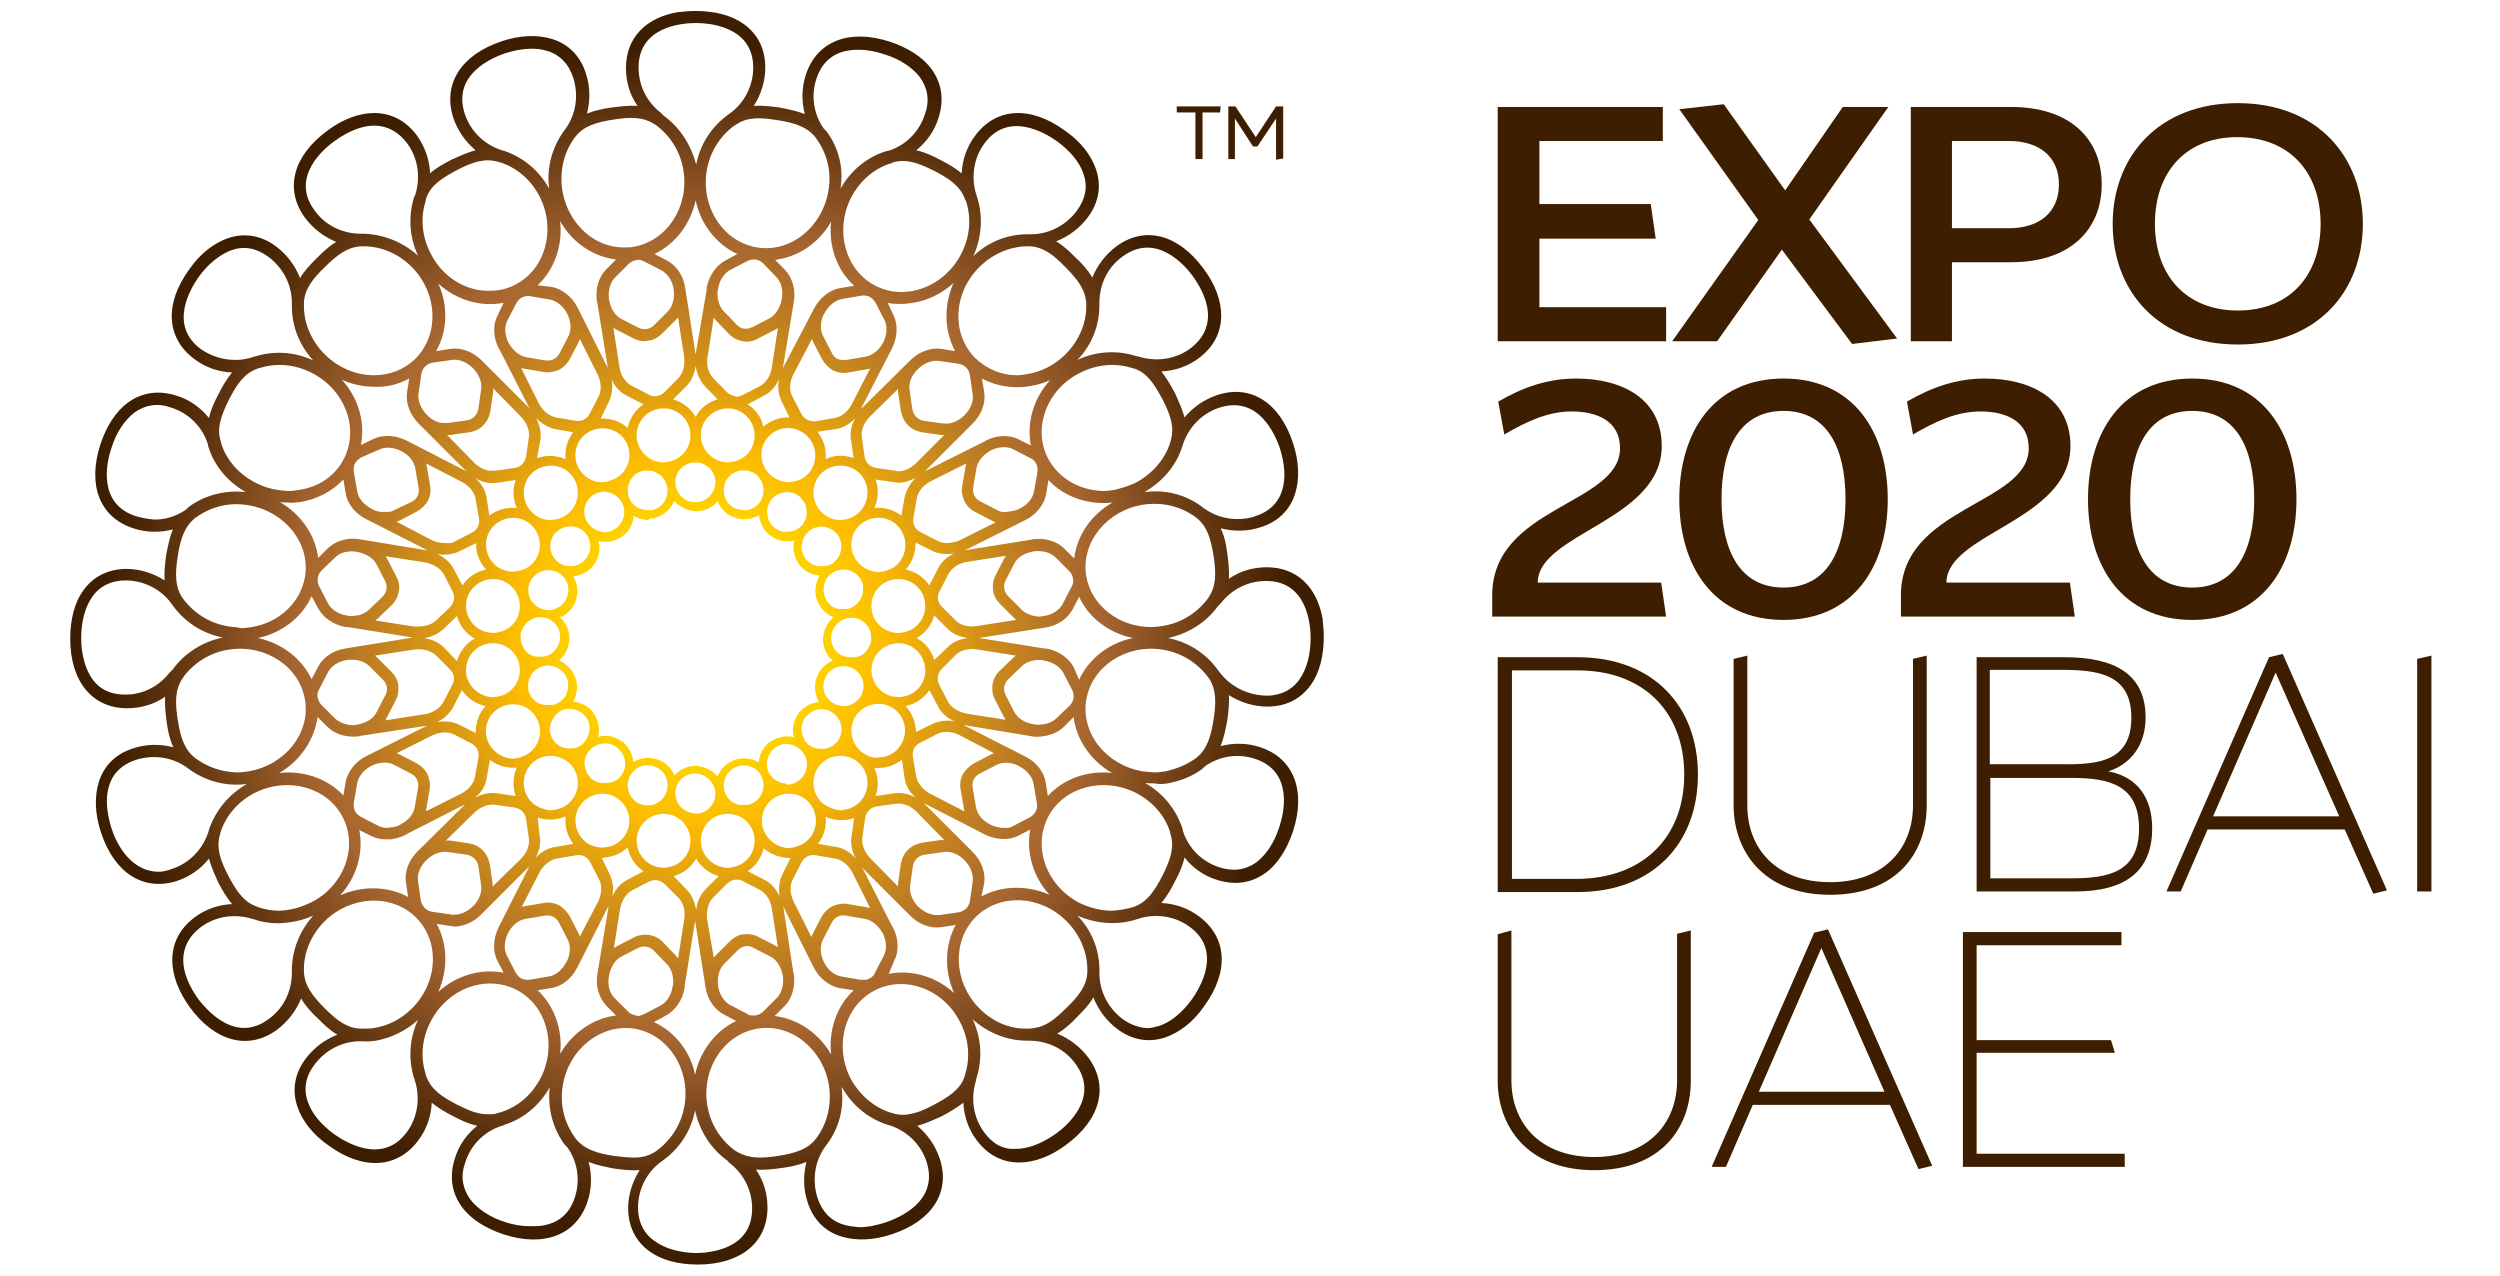 <?xml version="1.0" encoding="utf-8"?>
<!-- Generator: Adobe Illustrator 23.0.6, SVG Export Plug-In . SVG Version: 6.00 Build 0)  -->
<svg version="1.1" id="Layer_1" xmlns="http://www.w3.org/2000/svg" xmlns:xlink="http://www.w3.org/1999/xlink" x="0px" y="0px"
	 viewBox="0 0 455.7 232.5" style="enable-background:new 0 0 455.7 232.5;" xml:space="preserve">
<style type="text/css">
	.st0{fill:#3E1E00;}
	.st1{clip-path:url(#SVGID_2_);fill:url(#SVGID_3_);}
</style>
<g>
	<g>
		<polygon class="st0" points="273,19.5 303.1,19.5 303.1,25.7 280.6,25.7 280.6,37.2 300.9,37.2 301.8,43.5 280.6,43.5 280.6,56 
			303.7,56 303.7,62.2 273,62.2 		"/>
		<polygon class="st0" points="324.8,45.5 313,62.2 304.8,62.2 320.5,40.1 306.1,19.9 314.2,19 325.4,34.7 335.9,19.5 344.2,19.5 
			329.8,40 345.8,61.7 337.6,62.7 		"/>
		<path class="st0" d="M383.1,33.6c0,8.4-5.9,14.2-16.5,14.2h-10.8v14.4h-7.5V19.5h18.3C377.2,19.5,383.1,25.2,383.1,33.6
			 M375.3,33.6c0-5.2-3.8-7.9-9.1-7.9h-10.4v15.9h10.4C371.6,41.6,375.3,38.8,375.3,33.6"/>
		<path class="st0" d="M385.1,40.8c0-12.2,8.3-22,22.8-22c14.5,0,22.8,9.8,22.8,22c0,12.3-8.3,22-22.8,22
			C393.4,62.8,385.1,53.1,385.1,40.8 M392.8,40.8c0,9.3,5.6,15.8,15.1,15.8c9.6,0,15.1-6.5,15.1-15.8S417.4,25,407.8,25
			C398.3,25,392.8,31.5,392.8,40.8"/>
		<path class="st0" d="M273,119.8h14.6c13.6,0,21.9,8.8,21.9,21.4c0,12.6-8.3,21.4-21.9,21.4H273V119.8z M307,141.2
			c0-11.6-7.6-19-19.4-19h-12v38h12C299.3,160.1,307,152.8,307,141.2"/>
		<path class="st0" d="M318.5,119.5v27.3c0,7.8,5.2,14,15.1,14c9.9,0,15.1-6.2,15.1-14v-26.7l2.5-0.6v27.3c0,8.7-5.5,16.3-17.6,16.3
			c-12.5,0-17.6-8.3-17.6-16.3v-26.7L318.5,119.5z"/>
		<path class="st0" d="M391.1,130.8c0,5-2.7,8.5-6.8,9.8c5.3,1,8,4.8,8,10.4c0,7.9-5,11.5-14.1,11.5h-17.9v-42.7h16.1
			C385.5,119.8,391.1,122.9,391.1,130.8 M388.5,130.8c0-7.9-6-8.7-12.8-8.7h-13v17.2h13C382.5,139.4,388.5,138.8,388.5,130.8
			 M362.8,160.1h14.8c6.9,0,12.3-1.2,12.3-9.1c0-7.9-5.4-9.2-12.3-9.2h-14.8V160.1z"/>
		<path class="st0" d="M427.4,151.2h-25l-4.9,11.3h-2.6l18.7-42.7l2.5-0.6l19,43.1l-2.5,0.6L427.4,151.2z M426.4,148.8l-11.6-26.2
			l-11.4,26.2H426.4z"/>
		<polygon class="st0" points="440.6,162.5 440.6,120.1 443.2,119.5 443.2,161 443.2,162.5 		"/>
		<path class="st0" d="M275.5,169.6v27.3c0,7.8,5.2,14,15.1,14c9.9,0,15.1-6.2,15.1-14v-26.7l2.5-0.6V197c0,8.7-5.5,16.3-17.6,16.3
			c-12.5,0-17.6-8.3-17.6-16.3v-26.7L275.5,169.6z"/>
		<path class="st0" d="M344.5,201.4h-25l-4.9,11.3H312l18.7-42.7l2.5-0.6l19,43.1l-2.5,0.6L344.5,201.4z M343.5,199L332,172.8
			L320.6,199H343.5z"/>
		<polygon class="st0" points="357.8,169.9 386.7,169.9 386.7,172.3 360.3,172.3 360.3,189.6 384.8,189.6 385.5,191.9 360.3,191.9 
			360.3,210.3 387.3,210.3 387.3,212.7 357.8,212.7 		"/>
		<path class="st0" d="M287.3,69c8.4,0,15.6,3.7,15.6,12.3c0,13.6-22.6,15.9-22.6,24.9h22.5l0.9,6.2H272v-3.9
			c0-16.2,23.3-16.5,23.3-26.8c0-4.9-4.1-6.7-8.8-6.7c-4.3,0-8.2,1.8-12.3,4.2l-1.1-6C277.6,70.6,282.1,69,287.3,69"/>
		<path class="st0" d="M306.1,91c0-12.2,6.2-22,19-22c12.8,0,19,9.8,19,22c0,12.3-6.3,22-19,22C312.3,113,306.1,103.2,306.1,91
			 M313.8,91c0,9.6,3.5,16.1,11.3,16.1c7.8,0,11.3-6.5,11.3-16.1s-3.5-16.1-11.3-16.1C317.3,74.9,313.8,81.4,313.8,91"/>
		<path class="st0" d="M361.8,69c8.4,0,15.6,3.7,15.6,12.3c0,13.6-22.6,15.9-22.6,24.9h22.5l0.9,6.2h-31.7v-3.9
			c0-16.2,23.3-16.5,23.3-26.8c0-4.9-4.1-6.7-8.8-6.7c-4.3,0-8.2,1.8-12.3,4.2l-1.1-6C352.1,70.6,356.6,69,361.8,69"/>
		<path class="st0" d="M380.6,91c0-12.2,6.2-22,19-22c12.8,0,19,9.8,19,22c0,12.3-6.3,22-19,22C386.8,113,380.6,103.2,380.6,91
			 M388.3,91c0,9.6,3.5,16.1,11.3,16.1c7.8,0,11.3-6.5,11.3-16.1s-3.5-16.1-11.3-16.1C391.8,74.9,388.3,81.4,388.3,91"/>
	</g>
	<g>
		<defs>
			<path id="SVGID_1_" d="M119.3,226.2c-2-1.4-3-3.5-3-6.1c0-3.3,1.6-6.5,4.3-8.4c0,0,0,0,0,0l0.4-0.3c3-2.2,5-5.4,5.7-9
				c0.8,3.7,2.8,6.9,5.8,9.1c0.1,0,0.1,0.1,0.2,0.2l0.1,0.1c0.1,0.1,0.1,0.1,0.2,0.2c2.6,2,4.1,5,4.1,8.3c0,5.7-4.5,7.4-7.8,7.9
				c-1.1,0.2-2,0.2-2.6,0.2h0C123.8,228.3,121.2,227.6,119.3,226.2 M92.2,222.8c-2.9-0.9-5.1-2.4-6.5-4.2c-1.4-2-1.8-4.2-0.9-6.7
				c1-3.2,3.5-5.7,6.7-6.7c0,0,0,0,0.1,0L92,205c3.5-1.1,6.4-3.6,8.2-6.8c-0.4,3.7,0.5,7.4,2.7,10.4c0.1,0.1,0.1,0.1,0.2,0.2
				l0.1,0.1c0.1,0.1,0.1,0.2,0.2,0.2c1.9,2.7,2.4,6,1.4,9.1c-1.1,3.5-3.5,4.8-5.9,5.2c-0.6,0.1-1.1,0.1-1.7,0.1
				C95,223.6,93.1,223.1,92.2,222.8 M153.7,223.2c-2.3-0.7-3.9-2.4-4.7-4.9c-1-3.2-0.5-6.7,1.5-9.4c0,0,0,0,0,0l0.3-0.4
				c2.2-3,3.1-6.6,2.6-10.4c1.9,3.3,4.7,5.7,8.3,6.9c0.1,0,0.2,0,0.3,0.1l0.1,0c0.1,0,0.2,0.1,0.3,0.1c3.1,1.1,5.5,3.5,6.5,6.6
				c2.3,7.2-5.1,10.2-7.4,11c-0.9,0.3-1.8,0.5-2.7,0.7c-0.7,0.1-1.4,0.2-2.1,0.2C155.6,223.6,154.6,223.5,153.7,223.2 M111.9,210.7
				c-3.2-0.5-5.4-1.2-7-3.2c-0.1-0.1-0.1-0.2-0.2-0.3c-1.9-2.7-2.7-6-2.1-9.4c1.1-6.6,6.9-11.2,13-10.3c6.1,1,10.2,7.2,9.2,13.8
				c-0.5,3.4-2.3,6.3-4.9,8.3c0,0,0,0,0,0v0l-0.4,0.3c0,0,0,0,0,0c-0.8,0.5-1.7,0.9-2.6,1c-0.5,0.1-1,0.1-1.5,0.1
				C114.2,211,113.1,210.8,111.9,210.7 M134.1,209.8c-0.1-0.1-0.2-0.1-0.3-0.2c-2.6-2-4.4-4.9-4.9-8.3c-1-6.6,3.1-12.8,9.2-13.8
				c6.1-1,11.9,3.7,13,10.3c0.5,3.4-0.2,6.7-2.1,9.4c0,0,0,0,0,0l-0.3,0.4c0,0,0,0,0,0c-1.5,1.9-3.7,2.6-6.9,3.1
				c-1.2,0.2-2.3,0.3-3.3,0.3C136.8,211,135.4,210.6,134.1,209.8 M68.5,189.7c2.8-0.5,5.5-1.8,7.7-3.8c-1.6,3.4-1.8,7.2-0.7,10.7
				c0,0.1,0.1,0.2,0.1,0.2l0,0.1c0,0.1,0,0.2,0.1,0.3c0.9,3.1,0.4,6.5-1.5,9.1c-4.4,6.1-11.2,1.9-13.2,0.5c-2.5-1.8-4.2-3.9-4.9-6
				c-0.8-2.3-0.4-4.6,1.2-6.7c2-2.7,5.1-4.3,8.4-4.3c0,0,0,0,0.1,0l0.5,0C67,189.9,67.7,189.8,68.5,189.7 M179.4,206.4
				c-2-2.7-2.5-6.2-1.5-9.4c0,0,0,0,0-0.1l0.1-0.4c1.1-3.5,0.9-7.3-0.7-10.7c2.8,2.5,6.3,3.9,10,3.9c0.1,0,0.2,0,0.2,0h0.1
				c0.1,0,0.2,0,0.3,0c3.3,0.1,6.3,1.6,8.2,4.3c4.4,6.1-1.7,11.3-3.7,12.7c-2,1.4-4,2.3-5.9,2.6c-0.4,0.1-0.9,0.1-1.3,0.1h0
				C183,209.6,181,208.6,179.4,206.4 M83.4,201.4c-2.9-1.5-4.8-2.8-5.7-5.2c0-0.1-0.1-0.2-0.1-0.4c-1-3.1-0.7-6.5,0.9-9.6
				c3.1-6,10-8.6,15.6-5.8c5.5,2.8,7.5,10,4.5,16c-1.6,3.1-4.1,5.3-7.2,6.3l0,0v0l-0.4,0.1c0,0,0,0,0,0c-0.2,0.1-0.5,0.1-0.7,0.2
				c-0.3,0.1-0.7,0.1-1,0.1C87.3,203.2,85.6,202.5,83.4,201.4 M162.7,202.9c-0.1,0-0.2-0.1-0.4-0.1c-3.1-1-5.7-3.3-7.3-6.3
				c-3-6-1-13.2,4.5-16c5.5-2.8,12.5-0.2,15.5,5.8c1.6,3,1.9,6.5,0.9,9.6c0,0,0,0,0,0h0l-0.1,0.4c0,0,0,0,0,0
				c-0.8,2.3-2.8,3.6-5.6,5.1c-1.7,0.9-3.1,1.5-4.6,1.7c-0.4,0.1-0.8,0.1-1.1,0.1C163.9,203.2,163.3,203.1,162.7,202.9 M115.9,185.1
				c-0.5-0.1-1-0.3-1.4-0.7l-2.5-2.5c-0.9-0.9-1.3-2.4-1-4c0.3-1.6,1.1-2.9,2.2-3.5l3.1-1.6c1-0.5,2.1-0.3,2.9,0.5l2.4,2.5
				c0.8,0.8,1.2,2.2,1.1,3.6l-0.1,0.4c-0.2,1.6-1.1,2.9-2.2,3.5l-3.1,1.6c-0.3,0.1-0.5,0.2-0.8,0.3c-0.1,0-0.2,0-0.4,0
				C116.1,185.1,116,185.1,115.9,185.1 M136.2,184.8l-3.1-1.6c-1.1-0.6-2-1.9-2.2-3.5c-0.2-1.6,0.2-3.1,1.1-4l2.5-2.5
				c0.8-0.8,1.9-1,2.9-0.4l3.1,1.6c1,0.5,1.8,1.7,2.1,3.1l0.1,0.4c0.2,1.6-0.2,3.1-1.1,4l-2.5,2.5c-0.4,0.4-0.9,0.6-1.4,0.7
				c-0.1,0-0.2,0-0.3,0C136.9,185.1,136.5,185.1,136.2,184.8 M119.2,186.3l2.2-1.2c1.7-0.9,3-2.8,3.4-5c0-0.1,0-0.3,0-0.4l1.9-11.8
				c0-0.1,0-0.2,0-0.3c0,0.1,0,0.1,0,0.2l1.9,12.1c0.3,2.2,1.6,4.1,3.3,5l2.3,1.2c-3.8,1.8-6.6,5.5-7.5,9.8
				C125.9,191.8,123.1,188.1,119.2,186.3 M57.1,166.9c-2.5,2.8-3.9,6.3-3.9,10c0,0.1,0,0.2,0,0.3l0,0.1c0,0.1,0,0.2,0,0.3
				c-0.1,3.3-1.6,6.3-4.3,8.2c-1.2,0.9-2.3,1.3-3.4,1.5c-4.5,0.7-8.1-3.6-9.3-5.1c-1.8-2.5-2.8-5-2.8-7.2c0-2.4,1.1-4.4,3.2-6
				c2.7-2,6.2-2.5,9.4-1.5c0,0,0,0,0,0l0.4,0.1c1.4,0.5,2.9,0.7,4.4,0.7C53,168.2,55.1,167.8,57.1,166.9 M204.7,185.8
				c-2.7-2-4.3-5.1-4.3-8.4v-0.1l0-0.5c0-3.7-1.4-7.2-4-9.9c3.4,1.5,7.2,1.8,10.7,0.7c0.1,0,0.2-0.1,0.2-0.1l0.1,0
				c0.1,0,0.2,0,0.3-0.1c3.1-0.9,6.5-0.4,9.1,1.5c6.1,4.4,1.9,11.2,0.5,13.2c-1.8,2.5-3.9,4.2-6,4.9c-0.4,0.1-0.8,0.2-1.2,0.3
				c-0.4,0.1-0.7,0.1-1.1,0.1C207.6,187.3,206.1,186.8,204.7,185.8 M95.1,178.4c-0.4-0.2-0.8-0.6-1.1-1.1l-1.6-3.1
				c-0.6-1.1-0.5-2.7,0.2-4.1c0.7-1.4,1.9-2.4,3.2-2.6l3.5-0.6c1.1-0.2,2.1,0.3,2.6,1.3l1.6,3.1c0.5,1,0.5,2.4-0.1,3.8l-0.2,0.3
				c-0.7,1.4-1.9,2.4-3.2,2.6l-3.5,0.6c0,0,0,0,0,0c-0.1,0-0.3,0-0.4,0C95.8,178.6,95.4,178.5,95.1,178.4 M156.9,178.6l-3.5-0.6
				c-1.3-0.2-2.5-1.2-3.2-2.6c-0.7-1.4-0.8-3-0.2-4.1l1.6-3.1c0.5-1,1.5-1.5,2.6-1.3l3.5,0.6c1.1,0.2,2.3,1.1,3,2.3l0.2,0.3
				c0.7,1.4,0.8,3,0.2,4.1l-1.6,3.1c-0.2,0.5-0.6,0.9-1.1,1.1c-0.2,0.1-0.4,0.2-0.7,0.2c-0.1,0-0.3,0-0.4,0
				C157.2,178.6,157.1,178.6,156.9,178.6 M98,180.5l2.5-0.4c1.9-0.3,3.7-1.7,4.7-3.7c0.1-0.1,0.1-0.2,0.2-0.4l5.4-10.6
				c0-0.1,0.1-0.2,0.1-0.2c0,0.1,0,0.1,0,0.2l-2,12.1c-0.4,2.2,0.3,4.4,1.6,5.8l1.8,1.8c-4.2,0.5-8,3.2-10.2,7
				C102.6,187.8,101.1,183.4,98,180.5 M141.2,185.2l1.8-1.8c1.4-1.4,2-3.6,1.7-5.8c0-0.1-0.1-0.3-0.1-0.4l-1.8-11.8
				c0-0.1,0-0.2-0.1-0.3c0,0.1,0.1,0.1,0.1,0.2l5.5,11c1,2,2.8,3.4,4.7,3.8l2.6,0.4c-3.1,2.9-4.6,7.3-4.1,11.7
				C149.3,188.4,145.5,185.7,141.2,185.2 M59.2,183.8c-2.3-2.3-3.7-4.2-3.8-6.7c0-0.1,0-0.1,0-0.2v0v-0.2c0-3.3,1.4-6.4,3.8-8.8
				c4.8-4.7,12.2-5,16.6-0.7c4.4,4.4,4.1,11.8-0.7,16.6c-2,2-4.4,3.2-7,3.6c-0.6,0.1-1.2,0.1-1.8,0.1c0,0,0,0,0,0c0,0,0,0,0,0v0
				l-0.4,0c0,0,0,0,0,0C63.4,187.5,61.5,186.1,59.2,183.8 M178.5,183.8c-4.7-4.8-5-12.2-0.7-16.6c4.4-4.4,11.8-4.1,16.6,0.7
				c2.4,2.4,3.8,5.6,3.8,8.8c0,0,0,0,0,0.1h0v0.4c0,0,0,0,0,0c-0.1,2.4-1.5,4.3-3.8,6.5c-2,2-3.7,3.4-5.9,3.7
				c-0.3,0-0.6,0.1-0.8,0.1c-0.1,0-0.1,0-0.2,0c-0.1,0-0.1,0-0.2,0C184,187.6,180.9,186.2,178.5,183.8 M113,165.8
				c0.3-1.6,1.1-2.9,2.2-3.5l3.1-1.6c1-0.5,2.1-0.3,2.9,0.5l2.5,2.5c0.9,0.9,1.3,2.4,1,4l-1.1,7c-0.1-0.1-0.2-0.3-0.3-0.4l-2.4-2.5
				c-0.7-0.8-1.6-1.2-2.6-1.4c-0.9-0.1-1.9,0-2.8,0.5l-3.1,1.6c-0.2,0.1-0.3,0.2-0.5,0.3L113,165.8z M128.9,167.6
				c-0.2-1.6,0.2-3.1,1.1-4l2.5-2.5c0.8-0.8,1.9-1,2.9-0.5l3.1,1.6c1.1,0.6,2,1.9,2.2,3.5l1.1,7c-0.1-0.1-0.3-0.2-0.4-0.3l-3.1-1.6
				c-0.9-0.5-1.9-0.6-2.8-0.5c-0.9,0.1-1.8,0.6-2.5,1.3l-2.5,2.5c-0.1,0.1-0.2,0.3-0.4,0.4L128.9,167.6z M83.7,168.8
				c1.4-0.2,2.8-0.9,3.9-2c0.1-0.1,0.2-0.2,0.3-0.3l8.4-8.4c0.1-0.1,0.1-0.1,0.2-0.2c0,0.1-0.1,0.1-0.1,0.2L90.9,169
				c-1,2-1.1,4.3-0.3,6l1.2,2.3c-4.2-0.8-8.6,0.5-11.9,3.5c1.8-4.1,1.7-8.7-0.3-12.4l2.5,0.4c0.3,0,0.5,0.1,0.8,0.1
				C83.1,168.9,83.4,168.9,83.7,168.8 M163,175.1c0.9-1.7,0.8-4-0.2-6c-0.1-0.1-0.1-0.2-0.2-0.3l-5.4-10.6c0-0.1-0.1-0.2-0.1-0.2
				c0.1,0,0.1,0.1,0.1,0.2l8.7,8.7c1.6,1.6,3.7,2.4,5.7,2.1l2.6-0.4c-2,3.7-2.1,8.3-0.3,12.4c-3.3-3-7.7-4.3-11.9-3.5L163,175.1z
				 M125.2,162.2l-2.4-2.5c1.7-0.5,3.2-1.6,4.1-3.2c0.9,1.6,2.4,2.7,4.1,3.2l-2.4,2.4c-0.9,0.9-1.5,2.2-1.7,3.7
				C126.6,164.4,126.1,163.1,125.2,162.2 M98.3,159.1c0.7-1.4,2-2.4,3.2-2.6l3.5-0.6c1.1-0.2,2.1,0.3,2.6,1.3l1.6,3.1
				c0.6,1.1,0.5,2.7-0.2,4.1l-3.3,6.3c-0.1-0.2-0.1-0.3-0.2-0.5l-1.6-3.1c-0.5-0.9-1.2-1.6-2-2.1c-0.8-0.4-1.8-0.6-2.8-0.4l-3.5,0.6
				c-0.2,0-0.4,0.1-0.5,0.1L98.3,159.1z M144.7,164.4c-0.7-1.4-0.8-3-0.2-4.1l1.6-3.1c0.5-1,1.5-1.5,2.6-1.3l3.5,0.6
				c1.3,0.2,2.5,1.2,3.2,2.6l3.2,6.4c-0.2,0-0.3-0.1-0.5-0.1l-3.5-0.6c-1-0.2-2,0-2.9,0.4c-0.8,0.4-1.5,1.1-2,2l-1.6,3.1
				c-0.1,0.2-0.1,0.3-0.2,0.5L144.7,164.4z M167.4,165.3c-1.1-1.1-1.7-2.6-1.5-3.9l0.5-3.5c0.2-1.1,0.9-1.9,2.1-2.1l3.5-0.5
				c1.1-0.2,2.5,0.3,3.5,1.2l0.3,0.3c1.1,1.1,1.7,2.6,1.5,3.9l-0.5,3.5c-0.1,0.6-0.3,1-0.7,1.4c-0.3,0.3-0.8,0.6-1.4,0.7
				c0,0,0,0,0,0l-3.5,0.5c-0.2,0-0.3,0-0.5,0C169.6,166.8,168.4,166.2,167.4,165.3 M82.3,166.7l-3.5-0.5c-0.6-0.1-1-0.3-1.4-0.7
				c-0.3-0.4-0.6-0.8-0.7-1.4l-0.5-3.5c-0.2-1.3,0.4-2.7,1.5-3.8c1.1-1.1,2.6-1.7,3.9-1.5l3.5,0.5c1.1,0.2,1.9,1,2.1,2.1l0.5,3.5
				c0.2,1.1-0.3,2.5-1.2,3.5l-0.3,0.3c-0.8,0.8-1.8,1.3-2.8,1.5c-0.2,0-0.4,0-0.6,0C82.7,166.8,82.5,166.8,82.3,166.7 M110.9,156.2
				c1.3-0.2,2.5-0.8,3.5-1.7c0.4,1.8,1.4,3.3,2.9,4.3l-3,1.6c-1.2,0.6-2.1,1.7-2.7,3c0.3-1.4,0.1-2.8-0.4-3.9l-1.5-3.1
				c0.1,0,0.2,0,0.3,0C110.2,156.3,110.5,156.3,110.9,156.2 M139.4,160.4l-3.1-1.6c1.5-1,2.5-2.5,2.9-4.2c1.3,1.2,3.1,1.8,4.9,1.8
				l-1.5,3c-0.6,1.2-0.7,2.6-0.5,4C141.5,162.1,140.6,161,139.4,160.4 M152.5,154.4l-3.4-0.6c1.1-1.4,1.6-3.2,1.4-4.9
				c1.6,0.7,3.5,0.8,5.2,0.2l-0.5,3.4c-0.2,1.3,0.1,2.7,0.8,4C155,155.3,153.7,154.6,152.5,154.4 M103.1,148.8
				c-0.2,1.8,0.3,3.6,1.4,5l-3.4,0.6c-1.3,0.2-2.5,0.9-3.5,2c0.7-1.2,1-2.6,0.8-3.9L98,149c0.8,0.3,1.5,0.4,2.3,0.4
				C101.3,149.4,102.2,149.2,103.1,148.8 M120.2,158.1c-2.7-0.4-4.5-3-4.1-5.6c0.4-2.7,3-4.5,5.6-4.1c2.7,0.4,4.5,3,4.1,5.6
				c-0.3,2.2-2.1,3.8-4.1,4.1c-0.2,0-0.5,0.1-0.8,0.1C120.7,158.1,120.4,158.1,120.2,158.1 M127.8,154c-0.4-2.7,1.4-5.2,4.1-5.6
				c2.7-0.4,5.2,1.4,5.6,4.1c0.4,2.7-1.4,5.2-4.1,5.6c-0.3,0-0.5,0.1-0.8,0.1C130.3,158.1,128.2,156.4,127.8,154 M89.8,161.1
				l-0.5-3.5c-0.2-1-0.6-1.9-1.3-2.6c-0.7-0.7-1.5-1.1-2.6-1.3l-3.5-0.5c-0.2,0-0.4,0-0.6,0l5.1-5c1.1-1.1,2.6-1.7,3.9-1.5l3.5,0.5
				c1.1,0.2,1.9,0.9,2.1,2.1l0.5,3.5c0.2,1.3-0.4,2.7-1.5,3.8l-5.1,5C89.8,161.5,89.8,161.3,89.8,161.1 M158.7,156.5
				c-1.1-1.1-1.7-2.6-1.5-3.9l0.5-3.5c0.2-1.1,0.9-1.9,2.1-2.1l3.5-0.5c1.3-0.2,2.7,0.4,3.8,1.5l5,5.1c-0.2,0-0.3,0-0.5,0l-3.5,0.5
				c-1,0.2-1.9,0.6-2.6,1.3c-0.7,0.7-1.1,1.5-1.3,2.6l-0.5,3.5c0,0.2,0,0.4,0,0.6L158.7,156.5z M71.7,152.9c0.8-0.1,1.5-0.4,2.2-0.7
				c0.1-0.1,0.2-0.1,0.3-0.2l10.6-5.4c0.1,0,0.2-0.1,0.2-0.1c0,0-0.1,0.1-0.2,0.1l-8.7,8.6c-1.6,1.6-2.4,3.7-2.1,5.7l0.4,2.6
				c-3.7-2-8.3-2.1-12.4-0.3c3-3.3,4.3-7.7,3.5-11.9l2.2,1.1c0.8,0.4,1.7,0.6,2.7,0.6C71,153,71.4,153,71.7,152.9 M179.4,161
				c0.3-1.9-0.5-4.1-2.1-5.7c-0.1-0.1-0.2-0.2-0.3-0.3l-8.4-8.4c-0.1-0.1-0.1-0.1-0.2-0.2c0.1,0,0.1,0.1,0.2,0.1l10.9,5.6
				c2,1,4.3,1.1,6,0.3l2.3-1.2c-0.8,4.2,0.5,8.6,3.5,11.9c-4.1-1.8-8.7-1.7-12.4,0.3L179.4,161z M107.6,154
				c-2.4-1.2-3.4-4.2-2.2-6.6c1.2-2.4,4.2-3.4,6.6-2.2c2.4,1.2,3.4,4.2,2.2,6.6c-0.8,1.5-2.1,2.4-3.6,2.6c-0.2,0-0.5,0.1-0.8,0.1
				C109.1,154.5,108.3,154.3,107.6,154 M139.4,151.8c-1.2-2.4-0.3-5.4,2.2-6.6c2.4-1.2,5.4-0.3,6.6,2.2c1.2,2.4,0.3,5.4-2.2,6.6
				c-0.5,0.2-1,0.4-1.5,0.5c-0.2,0-0.5,0.1-0.8,0.1C142,154.5,140.3,153.5,139.4,151.8 M47.2,165.4
				C47.2,165.4,47.2,165.4,47.2,165.4L47.2,165.4l-0.5-0.2c0,0,0,0,0,0c-2.3-0.8-3.6-2.8-5.1-5.6c-1.5-2.9-2.2-5.1-1.5-7.5
				c0-0.1,0.1-0.2,0.1-0.4c1-3.1,3.3-5.7,6.3-7.2c6-3,13.2-1,16,4.5c2.8,5.5,0.2,12.5-5.8,15.5c-1.3,0.6-2.6,1.1-3.9,1.3
				c-0.6,0.1-1.3,0.2-2,0.2C49.6,166,48.4,165.8,47.2,165.4 M196.8,164.6c-6-3.1-8.6-10-5.8-15.6c2.8-5.5,10-7.5,16-4.5
				c3.1,1.6,5.3,4.1,6.3,7.2c0,0,0,0,0,0.1h0l0.1,0.4c0,0,0,0,0,0c0.7,2.3-0.1,4.6-1.5,7.4c-1.5,2.9-2.8,4.8-5.2,5.7
				c-0.1,0-0.2,0.1-0.4,0.1c-0.6,0.2-1.2,0.3-1.8,0.4c-0.6,0.1-1.3,0.2-1.9,0.2C200.7,166,198.7,165.5,196.8,164.6 M126.2,148.2
				c-0.8-0.1-1.4-0.5-2-1c-0.7-0.7-1.1-1.6-1.1-2.6c0-2,1.6-3.6,3.6-3.6c1,0,1.9,0.4,2.6,1.1c0.7,0.7,1.1,1.6,1.1,2.6
				c0,1.8-1.3,3.3-3.1,3.6c-0.2,0-0.4,0-0.6,0h-0.1C126.6,148.2,126.4,148.2,126.2,148.2 M133.9,146.4c-0.9-0.4-1.5-1.2-1.8-2.1
				c-0.6-1.9,0.4-3.9,2.3-4.6c0.9-0.3,1.9-0.2,2.8,0.2c0.9,0.4,1.5,1.2,1.8,2.1c0.6,1.9-0.4,4-2.3,4.6c-0.2,0.1-0.4,0.1-0.6,0.1
				c-0.2,0-0.4,0-0.6,0C135,146.8,134.4,146.7,133.9,146.4 M116.9,146.6c-0.2-0.1-0.4-0.1-0.5-0.2c-0.7-0.3-1.2-0.9-1.6-1.6
				c-0.4-0.9-0.5-1.8-0.2-2.8c0.6-1.9,2.7-3,4.6-2.3c0.9,0.3,1.7,0.9,2.1,1.8c0.4,0.9,0.5,1.8,0.2,2.8c-0.4,1.3-1.6,2.3-2.9,2.5
				c-0.2,0-0.4,0-0.6,0C117.7,146.8,117.3,146.8,116.9,146.6 M180.5,150.3c-1.4-0.7-2.4-1.9-2.6-3.2l-0.6-3.5
				c-0.2-1.1,0.3-2.1,1.3-2.6l3.1-1.6c1-0.5,2.4-0.5,3.8,0.1l0.3,0.2c1.4,0.7,2.4,1.9,2.6,3.2l0.6,3.5c0.1,0.6,0,1.1-0.2,1.5
				c-0.2,0.4-0.6,0.8-1.1,1.1l-3.1,1.6c-0.3,0.2-0.6,0.3-1,0.3c-0.2,0-0.4,0-0.7,0C182.2,150.9,181.3,150.7,180.5,150.3 M68.9,150.5
				l-3.1-1.6c-0.5-0.3-0.9-0.6-1.1-1.1c-0.2-0.4-0.3-1-0.2-1.5l0.6-3.5c0.2-1.2,1.2-2.5,2.6-3.2c1.4-0.7,3-0.8,4.1-0.2l3.1,1.6
				c1,0.5,1.5,1.5,1.3,2.6l-0.6,3.5c-0.2,1.2-1,2.3-2.3,3l-0.3,0.2c-0.5,0.3-1.1,0.5-1.6,0.5c-0.3,0-0.5,0.1-0.8,0.1
				C70,150.9,69.4,150.8,68.9,150.5 M88.7,141.9l0.6-3.4c1.4,1.1,3.2,1.6,4.9,1.4c-0.7,1.6-0.8,3.5-0.2,5.2l-3.4-0.5
				c-1.3-0.2-2.7,0.1-4,0.8C87.8,144.4,88.5,143.2,88.7,141.9 M161.2,139.9c1.2-0.2,2.2-0.7,3.2-1.4l0.5,3.4c0.2,1.3,0.9,2.5,2,3.5
				c-1.2-0.7-2.6-1-3.9-0.8l-3.4,0.5c0.6-1.7,0.5-3.5-0.2-5.1c0.2,0,0.5,0,0.7,0C160.5,140,160.8,139.9,161.2,139.9 M212.8,142.8
				c2.2-0.4,4.4-1.2,6.3-2.6c0.1-0.1,0.1-0.1,0.2-0.2l0.1-0.1c0.1-0.1,0.2-0.1,0.2-0.2c2.7-1.9,6-2.4,9.1-1.4
				c7.2,2.3,5.3,10.1,4.5,12.4c-0.9,2.9-2.4,5.1-4.2,6.5c-2,1.4-4.2,1.7-6.7,0.9c-3.2-1-5.7-3.5-6.7-6.7c0,0,0,0,0-0.1l-0.1-0.4
				c-1.2-3.5-3.6-6.4-6.8-8.2c0.6,0.1,1.2,0.1,1.8,0.1C211.3,143,212,142.9,212.8,142.8 M20.3,150.9c-0.9-2.9-1.1-5.6-0.4-7.7
				c0.7-2.3,2.4-3.9,4.9-4.7c3.2-1,6.7-0.5,9.4,1.5c0,0,0,0,0,0l0.4,0.3c3,2.1,6.6,3.1,10.4,2.6c-3.3,1.9-5.7,4.8-6.9,8.3
				c0,0.1,0,0.2-0.1,0.3l0,0.1c0,0.1-0.1,0.2-0.1,0.3c-1.1,3.1-3.5,5.5-6.6,6.5c-0.5,0.2-1,0.3-1.4,0.4c-0.4,0.1-0.8,0.1-1.2,0.1h0
				C23.3,158.7,20.9,152.9,20.3,150.9 M96.9,146.2c-1.9-1.9-1.9-5.1,0-7c1.9-1.9,5-1.9,7,0c1.9,1.9,1.9,5.1,0,7
				c-0.8,0.8-1.7,1.2-2.7,1.4c-0.3,0-0.5,0.1-0.8,0.1C99.1,147.6,97.8,147.1,96.9,146.2 M149.7,146.2c-1.9-1.9-1.9-5.1,0-7
				c1.9-1.9,5.1-1.9,7,0c1.9,1.9,1.9,5.1,0,7c-0.8,0.8-1.7,1.2-2.7,1.4c-0.3,0-0.5,0.1-0.8,0.1C152,147.6,150.7,147.1,149.7,146.2
				 M142.9,142.8c-1-0.2-1.8-0.7-2.4-1.4c-1.2-1.6-0.8-3.9,0.8-5.1c0.8-0.6,1.7-0.8,2.7-0.6c1,0.2,1.8,0.7,2.4,1.5
				c1.2,1.6,0.8,3.9-0.8,5.1c-0.2,0.1-0.3,0.2-0.5,0.3c-0.3,0.2-0.7,0.3-1.1,0.4c-0.2,0-0.4,0-0.6,0
				C143.3,142.8,143.1,142.8,142.9,142.8 M108,142.1c-0.2-0.1-0.3-0.2-0.4-0.4c-0.5-0.5-0.9-1.2-1-2c-0.2-1,0.1-1.9,0.7-2.7
				c1.2-1.6,3.5-2,5.1-0.8c0.8,0.6,1.3,1.4,1.5,2.4c0.2,1-0.1,1.9-0.6,2.7c-0.6,0.8-1.4,1.3-2.4,1.4c-0.2,0-0.4,0-0.6,0
				C109.4,142.8,108.7,142.6,108,142.1 M77.7,147.5l0.6-3.5c0.2-1,0-2-0.4-2.9c-0.4-0.8-1.1-1.5-2-2l-3.1-1.6
				c-0.2-0.1-0.3-0.1-0.5-0.2l6.4-3.2c1.4-0.7,3-0.8,4.1-0.2l3.1,1.6c1,0.5,1.5,1.5,1.3,2.6l-0.6,3.4c-0.2,1.3-1.2,2.5-2.6,3.2
				l-6.4,3.2C77.7,147.8,77.7,147.7,77.7,147.5 M169.6,144.7c-1.4-0.7-2.4-2-2.6-3.2l-0.6-3.5c-0.2-1.1,0.3-2.1,1.3-2.6l3.1-1.6
				c1.1-0.6,2.7-0.5,4.1,0.2l6.3,3.3c-0.2,0.1-0.3,0.1-0.5,0.2l-3.1,1.6c-0.9,0.5-1.6,1.2-2.1,2c-0.4,0.8-0.6,1.8-0.4,2.8l0.6,3.5
				c0,0.2,0.1,0.4,0.1,0.5L169.6,144.7z M193.9,132.5l1.8-1.8c0.5,4.2,3.2,8,7,10.2c-4.4-0.5-8.8,1-11.7,4.2l-0.4-2.5
				c-0.3-1.9-1.7-3.7-3.7-4.7c-0.1-0.1-0.2-0.1-0.4-0.2l-10.6-5.4c-0.1,0-0.2-0.1-0.2-0.1c0.1,0,0.1,0,0.2,0l12.1,2
				c0.4,0.1,0.8,0.1,1.2,0.1C191.1,134.2,192.8,133.6,193.9,132.5 M57.9,130.7l1.8,1.8c1.4,1.4,3.6,2,5.8,1.7c0.1,0,0.2-0.1,0.4-0.1
				l11.8-1.8c0.1,0,0.2,0,0.3-0.1c-0.1,0-0.1,0.1-0.2,0.1l-11,5.5c-2,1-3.4,2.8-3.8,4.7l-0.4,2.5c-2.9-3.1-7.3-4.6-11.7-4.1
				C54.7,138.7,57.3,134.9,57.9,130.7 M147.6,135.9c-1.6-1.2-2-3.5-0.8-5.1c0.6-0.8,1.4-1.3,2.4-1.5c1-0.1,1.9,0.1,2.7,0.7
				c1.6,1.2,2,3.4,0.8,5.1c-0.1,0.2-0.2,0.3-0.4,0.4c-0.5,0.5-1.2,0.9-2,1c-0.2,0-0.4,0-0.6,0C148.9,136.5,148.2,136.3,147.6,135.9
				 M100.9,135c-0.1-0.2-0.2-0.3-0.3-0.5c-0.3-0.7-0.5-1.4-0.3-2.2c0.2-1,0.7-1.8,1.4-2.4c1.6-1.2,3.9-0.8,5.1,0.8
				c0.6,0.8,0.8,1.7,0.6,2.7c-0.2,1-0.7,1.8-1.4,2.4c-0.5,0.3-1,0.6-1.6,0.6c-0.2,0-0.4,0-0.6,0C102.8,136.5,101.7,136,100.9,135
				 M89.1,135.5c-1.2-2.4-0.3-5.4,2.2-6.6c2.4-1.2,5.4-0.3,6.6,2.2c1.2,2.4,0.3,5.4-2.2,6.6c-0.5,0.2-1,0.4-1.5,0.5
				c-0.3,0-0.5,0.1-0.8,0.1C91.7,138.2,90,137.2,89.1,135.5 M157.9,137.6c-2.4-1.2-3.4-4.2-2.2-6.6c1.2-2.4,4.2-3.4,6.6-2.2
				c2.4,1.2,3.4,4.2,2.1,6.6c-0.7,1.5-2.1,2.4-3.6,2.6c-0.3,0-0.5,0.1-0.8,0.1C159.4,138.2,158.6,138,157.9,137.6 M82.6,128.9
				l1.6-3.1c1,1.5,2.5,2.5,4.3,2.9c-1.2,1.3-1.8,3.1-1.8,4.9l-3-1.5c-1.2-0.6-2.6-0.7-4-0.5C81,131,82,130,82.6,128.9 M165.1,128.7
				c1.8-0.4,3.3-1.4,4.3-2.9l1.6,3c0.6,1.2,1.7,2.1,3,2.7c-1.4-0.3-2.8-0.1-3.9,0.4l-3.1,1.5C166.9,131.8,166.3,130,165.1,128.7
				 M152.6,128.5c-1.9-0.6-3-2.7-2.3-4.6c0.3-0.9,0.9-1.7,1.8-2.1c0.9-0.4,1.8-0.5,2.8-0.2c1.9,0.6,3,2.7,2.3,4.6
				c-0.1,0.2-0.1,0.4-0.2,0.5c-0.3,0.7-0.9,1.2-1.6,1.6c-0.4,0.2-0.7,0.3-1.1,0.4c-0.2,0-0.4,0-0.5,0
				C153.4,128.7,153,128.6,152.6,128.5 M96.4,126.1c-0.1-0.2-0.1-0.4-0.1-0.6c-0.1-0.8,0-1.5,0.4-2.2c0.4-0.9,1.2-1.5,2.1-1.8
				c1.9-0.6,3.9,0.4,4.6,2.3c0.3,0.9,0.2,1.9-0.2,2.8c-0.4,0.9-1.2,1.5-2.1,1.8c-0.2,0.1-0.4,0.1-0.6,0.1c-0.2,0-0.4,0-0.6,0
				C98.3,128.6,96.9,127.7,96.4,126.1 M188.4,132c-1.6-0.2-2.9-1.1-3.5-2.2l-1.6-3.1c-0.5-1-0.3-2.1,0.5-2.9l2.5-2.4
				c0.8-0.8,2.2-1.2,3.6-1.1l0.4,0.1c1.6,0.3,2.9,1.1,3.5,2.2l1.6,3.1c0.3,0.5,0.3,1,0.3,1.5c-0.1,0.5-0.3,1-0.7,1.4l-2.5,2.4
				c-0.6,0.5-1.3,0.9-2.2,1c-0.3,0-0.6,0.1-0.9,0.1S188.7,132.1,188.4,132 M61.1,131l-2.5-2.5c-0.4-0.4-0.6-0.9-0.7-1.4
				c-0.1-0.5,0-1,0.3-1.5l1.6-3.1c0.6-1.1,1.9-2,3.5-2.2c1.6-0.2,3.1,0.2,4,1.1l2.5,2.5c0.8,0.8,1,1.9,0.4,2.9l-1.6,3.1
				c-0.5,1-1.7,1.8-3.1,2.1l-0.4,0.1c-0.3,0-0.6,0.1-0.9,0.1C63,132.1,61.9,131.7,61.1,131 M70.5,130.8l1.6-3.1
				c0.5-0.9,0.6-1.9,0.5-2.8c-0.1-0.9-0.6-1.8-1.3-2.5l-2.5-2.5c-0.1-0.1-0.3-0.2-0.4-0.4l7.1-1.1c1.6-0.2,3.1,0.2,4,1.1l2.5,2.5
				c0.8,0.8,1,1.9,0.4,2.9l-1.6,3.1c-0.6,1.1-1.9,2-3.5,2.2c0,0,0,0,0,0l-7,1.1C70.3,131.1,70.4,131,70.5,130.8 M176.3,130.1
				c-1.6-0.3-2.9-1.1-3.5-2.2l-1.6-3.1c-0.5-1-0.3-2.1,0.5-2.9l2.5-2.5c0.9-0.9,2.4-1.3,4-1l7,1.1c-0.1,0.1-0.3,0.2-0.4,0.3
				l-2.5,2.4c-0.8,0.7-1.2,1.6-1.4,2.6c-0.1,0.9,0,1.9,0.5,2.8l1.6,3.1c0.1,0.2,0.2,0.3,0.3,0.5L176.3,130.1z M35.9,138.4
				C35.9,138.4,35.9,138.4,35.9,138.4L35.9,138.4l-0.4-0.3c0,0,0,0,0,0c-1.9-1.5-2.6-3.7-3.1-6.9c-0.5-3.2-0.5-5.5,0.9-7.6
				c0.1-0.1,0.2-0.2,0.2-0.3c2-2.6,4.9-4.4,8.3-4.9c6.6-1,12.8,3.1,13.8,9.2c1,6.1-3.7,11.9-10.3,13c0,0,0,0,0,0
				c-0.7,0.1-1.4,0.2-2.1,0.2C40.5,140.7,38,139.9,35.9,138.4 M208.3,140.6c-6.6-1.1-11.3-6.9-10.3-13c1-6.1,7.2-10.2,13.8-9.2
				c3.4,0.5,6.3,2.3,8.3,4.9c0,0,0,0,0,0h0l0.3,0.4c0,0,0,0,0,0c1.3,2,1.3,4.4,0.8,7.5c-0.5,3.2-1.2,5.4-3.2,7
				c-0.1,0.1-0.2,0.1-0.3,0.2c-1.6,1.1-3.4,1.8-5.3,2.2c-0.7,0.1-1.3,0.2-2,0.2C209.7,140.7,209,140.7,208.3,140.6 M85,122.9
				c-0.4-2.7,1.4-5.2,4.1-5.6c2.7-0.4,5.2,1.4,5.6,4.1c0.4,2.7-1.4,5.2-4.1,5.6c-0.3,0-0.5,0.1-0.8,0.1
				C87.5,127,85.4,125.3,85,122.9 M163,127c-2.7-0.4-4.5-3-4.1-5.6c0.4-2.7,3-4.5,5.6-4.1c2.7,0.4,4.5,3,4.1,5.6
				c-0.3,2.2-2,3.8-4.1,4.1c-0.2,0-0.5,0.1-0.8,0.1C163.5,127,163.2,127,163,127 M151.5,116.3c0-1,0.4-1.9,1.1-2.6
				c0.7-0.7,1.6-1.1,2.6-1.1c2,0,3.6,1.6,3.6,3.6c0,0.2,0,0.4,0,0.6c-0.1,0.7-0.5,1.4-1,2c-0.5,0.6-1.2,0.9-2,1c-0.2,0-0.4,0-0.6,0
				C153.1,119.9,151.5,118.3,151.5,116.3 M94.9,116.2c0-0.2,0-0.4,0-0.6c0.1-0.7,0.5-1.4,1-2c0.7-0.7,1.6-1.1,2.6-1.1
				c2,0,3.6,1.6,3.6,3.6c0,1-0.4,1.9-1.1,2.6c-0.6,0.6-1.2,0.9-2,1c-0.2,0-0.4,0-0.6,0h0C96.5,119.9,94.9,118.2,94.9,116.2
				 M80.9,118c-0.9-0.9-2.2-1.5-3.7-1.7c0.1,0,0.1,0,0.2,0c1.3-0.2,2.5-0.8,3.4-1.6l2.5-2.4c0.5,1.7,1.6,3.2,3.2,4.1
				c-1.6,0.9-2.7,2.4-3.2,4.1L80.9,118z M167.1,116.3c1.6-0.9,2.7-2.4,3.2-4.1l2.4,2.4c0.9,0.9,2.2,1.5,3.7,1.7
				c-1.4,0.2-2.7,0.7-3.6,1.6l-2.5,2.4C169.8,118.6,168.6,117.1,167.1,116.3 M195.7,121.6c-0.9-1.7-2.8-3-5-3.4c-0.1,0-0.3,0-0.4,0
				l-11.8-1.9c-0.1,0-0.2,0-0.3,0c0.1,0,0.1,0,0.2,0l12.1-1.9c0,0,0,0,0,0c2.2-0.3,4.1-1.6,5-3.3l1.2-2.3c1.8,3.9,5.5,6.6,9.8,7.5
				c-4.3,0.9-8,3.7-9.8,7.6L195.7,121.6z M47,116.3c4.3-0.9,8-3.7,9.8-7.6l1.2,2.2c0.9,1.7,2.8,3,5,3.4c0.1,0,0.3,0,0.4,0l11.8,1.9
				c0.1,0,0.2,0,0.3,0c-0.1,0-0.1,0-0.2,0L63,118.2c-2.2,0.3-4.1,1.6-5,3.3l-1.2,2.3C55,120,51.3,117.2,47,116.3 M222.2,122.4
				C222.2,122.4,222.2,122.4,222.2,122.4l-0.3-0.4c-2.2-3-5.4-5-9-5.7c3.7-0.8,6.9-2.8,9.1-5.8c0-0.1,0.1-0.1,0.2-0.2l0.1-0.1
				c0.1-0.1,0.1-0.1,0.2-0.2c2-2.6,5-4.1,8.3-4.1c7.5,0,8.1,8,8.1,10.4c0,3-0.7,5.6-2,7.5c-1.1,1.6-2.7,2.6-4.7,2.9
				c-0.5,0.1-0.9,0.1-1.4,0.1h0C227.3,126.7,224.2,125.1,222.2,122.4 M14.8,116.3c0-3,0.7-5.6,2-7.5c1.4-2,3.5-3,6.1-3
				c3.3,0,6.5,1.6,8.4,4.3c0,0,0,0,0,0l0.3,0.4c2.2,3,5.4,5,9,5.7c-3.7,0.8-6.9,2.8-9.1,5.8c0,0.1-0.1,0.1-0.2,0.2l-0.1,0.1
				c-0.1,0.1-0.1,0.2-0.2,0.2c-1.7,2.2-4,3.6-6.6,4c-0.5,0.1-1.1,0.1-1.6,0.1h0C15.4,126.7,14.8,118.7,14.8,116.3 M89.1,115.3
				c-2.7-0.4-4.5-3-4.1-5.6c0.4-2.7,3-4.5,5.6-4.1c2.7,0.4,4.5,3,4.1,5.6c-0.3,2.2-2,3.8-4.1,4.1c-0.2,0-0.5,0.1-0.8,0.1
				C89.6,115.3,89.4,115.3,89.1,115.3 M158.9,111.2c-0.4-2.7,1.4-5.2,4.1-5.6c2.7-0.4,5.2,1.4,5.6,4.1c0.4,2.7-1.4,5.2-4.1,5.6
				c-0.3,0-0.5,0.1-0.8,0.1C161.3,115.3,159.2,113.6,158.9,111.2 M150.3,108.6c-0.3-0.9-0.2-1.9,0.2-2.8c0.4-0.9,1.2-1.5,2.1-1.8
				c1.9-0.6,4,0.4,4.6,2.3c0.1,0.2,0.1,0.4,0.1,0.6c0.1,0.7,0,1.5-0.4,2.2c-0.4,0.9-1.2,1.5-2.1,1.8c-0.2,0.1-0.4,0.1-0.6,0.1
				c-0.2,0-0.4,0-0.6,0C152.2,111.2,150.8,110.2,150.3,108.6 M98.8,111c-1.9-0.6-3-2.7-2.3-4.6c0.1-0.2,0.1-0.4,0.2-0.5
				c0.4-0.7,0.9-1.2,1.6-1.6c0.9-0.4,1.8-0.5,2.8-0.2c1.9,0.6,3,2.7,2.3,4.6c-0.3,0.9-0.9,1.7-1.8,2.1c-0.3,0.2-0.7,0.3-1.1,0.4
				c-0.2,0-0.4,0-0.6,0C99.5,111.1,99.1,111.1,98.8,111 M174.2,113.1l-2.5-2.5c-0.8-0.8-1-1.9-0.4-2.9l1.6-3.1
				c0.6-1.1,1.9-2,3.5-2.2l7-1.1c-0.1,0.1-0.2,0.3-0.3,0.4l-1.6,3.1c-0.5,0.9-0.6,1.9-0.5,2.8c0.1,0.9,0.6,1.8,1.3,2.5l2.5,2.5
				c0.1,0.1,0.3,0.2,0.4,0.4l-7.1,1.1c-0.3,0-0.6,0.1-0.9,0.1C176,114.2,174.9,113.8,174.2,113.1 M75.4,114.2l-7-1.1
				c0.1-0.1,0.3-0.2,0.4-0.3l2.5-2.4c0.8-0.7,1.2-1.6,1.4-2.6c0.2-0.9,0-1.9-0.5-2.8l-1.6-3.1c-0.1-0.2-0.2-0.3-0.3-0.5l7.1,1.1
				c1.6,0.3,2.9,1.1,3.5,2.2l1.6,3.1c0.5,1,0.3,2.1-0.5,2.9l-2.5,2.4c-0.6,0.5-1.3,0.9-2.2,1c-0.3,0-0.6,0.1-0.9,0.1
				C76,114.2,75.7,114.2,75.4,114.2 M186.3,111.2l-2.5-2.5c-0.8-0.8-1-1.9-0.5-2.9l1.6-3.1c0.5-1,1.7-1.8,3.1-2.1l0.4-0.1
				c1.6-0.2,3.1,0.2,4,1.1l2.5,2.5c0.4,0.4,0.6,0.9,0.7,1.4c0.1,0.5,0,1-0.3,1.5l-1.6,3.1c-0.6,1.1-1.9,2-3.5,2.2
				c-0.3,0-0.6,0.1-0.9,0.1C188.2,112.3,187,111.9,186.3,111.2 M63.7,112.3l-0.4-0.1c-1.6-0.2-2.9-1.1-3.5-2.2l-1.6-3.1
				c-0.3-0.5-0.3-1-0.3-1.5c0.1-0.5,0.3-1,0.7-1.4l2.5-2.4c0.9-0.9,2.4-1.3,4-1c1.6,0.3,2.9,1.1,3.5,2.2l1.6,3.1
				c0.5,1,0.3,2.1-0.5,2.9l-2.5,2.4c-0.6,0.5-1.3,0.9-2.2,1c-0.3,0-0.6,0.1-0.9,0.1C64,112.3,63.9,112.3,63.7,112.3 M82.1,101
				c0.6-0.1,1.1-0.2,1.6-0.5l3.1-1.5c-0.1,1.8,0.6,3.5,1.8,4.8c-1.8,0.4-3.3,1.4-4.3,2.9l-1.6-3c-0.6-1.2-1.7-2.1-3-2.7
				c0.5,0.1,0.9,0.1,1.3,0.1C81.4,101.1,81.7,101.1,82.1,101 M165.1,103.8c1.2-1.3,1.8-3.1,1.8-4.9l3,1.5c1.2,0.6,2.6,0.7,4,0.5
				c-1.3,0.6-2.3,1.5-2.9,2.7l-1.6,3.1C168.4,105.2,166.8,104.2,165.1,103.8 M146.8,101.8c-0.6-0.8-0.8-1.7-0.6-2.7
				c0.1-1,0.7-1.8,1.4-2.4c1.6-1.2,3.9-0.8,5.1,0.8c0.1,0.2,0.2,0.3,0.3,0.5c0.3,0.7,0.5,1.4,0.3,2.2c-0.1,1-0.7,1.8-1.4,2.4
				c-0.5,0.3-1,0.6-1.6,0.6c-0.2,0-0.4,0-0.6,0C148.6,103.3,147.5,102.7,146.8,101.8 M101.8,102.5c-1.6-1.2-2-3.4-0.8-5.1
				c0.1-0.2,0.2-0.3,0.4-0.4c0.5-0.5,1.2-0.9,2-1c1-0.2,1.9,0.1,2.7,0.6c1.6,1.2,2,3.5,0.8,5.1c-0.6,0.8-1.4,1.3-2.4,1.5h0
				c-0.2,0-0.4,0-0.6,0C103.1,103.2,102.4,103,101.8,102.5 M91.3,103.7c-2.4-1.2-3.4-4.2-2.2-6.6c1.2-2.4,4.2-3.4,6.6-2.2
				c2.4,1.2,3.4,4.2,2.2,6.6c-0.7,1.5-2.1,2.4-3.6,2.6c-0.3,0-0.5,0.1-0.8,0.1C92.7,104.2,92,104,91.3,103.7 M155.7,101.5
				c-1.2-2.4-0.3-5.4,2.2-6.6c2.4-1.2,5.4-0.3,6.6,2.2c1.2,2.4,0.3,5.4-2.1,6.6c-0.5,0.2-1,0.4-1.5,0.5c-0.3,0-0.5,0.1-0.8,0.1
				C158.3,104.2,156.6,103.2,155.7,101.5 M41.8,114.2c-3.4-0.5-6.3-2.3-8.3-4.9c0,0,0,0,0,0v0l-0.3-0.4c0,0,0,0,0,0
				c-1.3-2-1.3-4.4-0.8-7.5c0.5-3.2,1.2-5.4,3.2-7c0.1-0.1,0.2-0.1,0.3-0.2c2.7-1.9,6-2.7,9.4-2.1c6.6,1.1,11.3,6.9,10.3,13
				c-0.8,4.8-4.8,8.4-9.7,9.2c-0.7,0.1-1.3,0.2-2,0.2C43.2,114.3,42.5,114.3,41.8,114.2 M198,105c-1-6.1,3.7-11.9,10.3-13
				c3.4-0.5,6.7,0.2,9.4,2.1c0,0,0,0,0,0h0l0.4,0.3c0,0,0,0,0,0c1.9,1.5,2.6,3.7,3.1,6.9c0.5,3.2,0.5,5.5-0.9,7.6
				c-0.1,0.1-0.1,0.2-0.2,0.3c-2,2.6-4.9,4.4-8.2,4.9c0,0,0,0,0,0c-0.7,0.1-1.4,0.2-2.1,0.2C204,114.3,198.9,110.4,198,105
				 M118.9,94.5c0.3,0,0.5-0.1,0.8-0.2c1.5-0.5,2.6-1.6,3.2-3c0.1,0.1,0.2,0.2,0.3,0.3c0.8,0.8,1.8,1.3,2.9,1.5
				c0.3,0,0.5,0.1,0.8,0.1c1.6,0,3-0.7,3.9-1.8c0.1,0.1,0.1,0.3,0.2,0.4c0.5,1,1.3,1.8,2.3,2.3c0.2,0.1,0.5,0.2,0.8,0.3
				c1.5,0.5,3.1,0.2,4.3-0.5c0,0.1,0,0.3,0,0.4c0.2,1.1,0.7,2.1,1.5,2.9c0.2,0.2,0.4,0.4,0.6,0.5c1.3,0.9,2.8,1.2,4.3,0.8
				c0,0.1-0.1,0.3-0.1,0.4c-0.2,1.1,0,2.2,0.5,3.2c0.1,0.2,0.3,0.5,0.4,0.7c0.9,1.3,2.3,2,3.8,2.1c-0.1,0.1-0.2,0.2-0.2,0.4
				c-0.5,1-0.7,2.1-0.5,3.2c0,0.3,0.1,0.5,0.2,0.8c0.5,1.5,1.6,2.6,3,3.2c-0.1,0.1-0.2,0.2-0.3,0.3c-0.8,0.8-1.3,1.8-1.5,2.9
				c0,0.3-0.1,0.5-0.1,0.8c0,1.6,0.7,3,1.8,3.9c-0.1,0.1-0.3,0.1-0.4,0.2c-1,0.5-1.8,1.3-2.3,2.3c-0.1,0.2-0.2,0.5-0.3,0.8
				c-0.5,1.5-0.2,3.1,0.5,4.3c-0.1,0-0.3,0-0.4,0c-1.1,0.2-2.1,0.7-2.9,1.5c-0.2,0.2-0.4,0.4-0.5,0.6c-0.9,1.3-1.2,2.8-0.8,4.3
				c-0.1,0-0.3-0.1-0.4-0.1c-1.1-0.2-2.2,0-3.2,0.5c-0.2,0.1-0.5,0.3-0.7,0.4c-1.3,0.9-2,2.3-2.1,3.8c-0.1-0.1-0.2-0.2-0.3-0.2
				c-1-0.5-2.1-0.7-3.2-0.5c-0.3,0-0.5,0.1-0.8,0.2c-1.5,0.5-2.6,1.6-3.2,3c-0.1-0.1-0.2-0.2-0.3-0.3c-0.8-0.8-1.8-1.3-2.9-1.5
				c-0.3,0-0.5-0.1-0.8-0.1c-1.6,0-3,0.7-3.9,1.8c0-0.1-0.1-0.3-0.1-0.4c-0.5-1-1.3-1.8-2.3-2.3c-0.2-0.1-0.5-0.2-0.8-0.3
				c-1.5-0.5-3.1-0.2-4.3,0.5c0-0.1,0-0.3,0-0.4c-0.2-1.1-0.7-2.1-1.5-2.9c-0.2-0.2-0.4-0.4-0.6-0.5c-1.3-0.9-2.8-1.2-4.3-0.8
				c0-0.1,0.1-0.3,0.1-0.4c0.2-1.1,0-2.2-0.5-3.2c-0.1-0.2-0.3-0.5-0.4-0.7c-0.9-1.3-2.3-2-3.8-2.1c0.1-0.1,0.2-0.2,0.2-0.3
				c0.5-1,0.7-2.1,0.5-3.2c0-0.3-0.1-0.5-0.2-0.8c-0.5-1.5-1.6-2.6-3-3.2c0.1-0.1,0.2-0.2,0.3-0.3c0.8-0.8,1.3-1.8,1.5-2.9
				c0-0.3,0.1-0.5,0.1-0.8c0-1.6-0.7-3-1.8-3.9c0.1-0.1,0.3-0.1,0.4-0.1c1-0.5,1.8-1.3,2.3-2.3c0.1-0.2,0.2-0.5,0.3-0.8
				c0.5-1.5,0.2-3.1-0.5-4.3c0.1,0,0.3,0,0.4,0c1.1-0.2,2.1-0.7,2.9-1.5c0.2-0.2,0.4-0.4,0.5-0.6c0.9-1.3,1.2-2.8,0.8-4.3
				c0.1,0,0.3,0.1,0.4,0.1c1.1,0.2,2.2,0,3.2-0.5c0.2-0.1,0.5-0.3,0.7-0.4c1.3-0.9,2-2.3,2.1-3.8c0.1,0.1,0.2,0.2,0.3,0.2
				c0.8,0.4,1.6,0.6,2.4,0.6C118.3,94.5,118.6,94.5,118.9,94.5 M141.3,96.3c-0.8-0.6-1.3-1.4-1.4-2.4c-0.2-1,0.1-1.9,0.6-2.7
				c1.2-1.6,3.5-2,5.1-0.8c0.2,0.1,0.3,0.2,0.4,0.4c0.5,0.5,0.9,1.2,1,2c0.2,1-0.1,1.9-0.6,2.7c-0.6,0.8-1.5,1.3-2.4,1.4
				c-0.2,0-0.4,0-0.6,0C142.7,97,142,96.8,141.3,96.3 M109.6,96.9c-1-0.2-1.8-0.7-2.4-1.5c-1.2-1.6-0.8-3.9,0.8-5.1
				c0.2-0.1,0.3-0.2,0.5-0.3c0.7-0.3,1.4-0.5,2.2-0.3c1,0.2,1.8,0.7,2.4,1.5c1.2,1.6,0.8,3.9-0.8,5.1c-0.5,0.3-1,0.6-1.6,0.7
				c-0.2,0-0.4,0-0.6,0C110,97,109.8,97,109.6,96.9 M175.9,100.3l11-5.5c2-1,3.4-2.8,3.8-4.7l0.4-2.6c2.9,3.1,7.3,4.6,11.7,4.1
				c-3.9,2.2-6.5,6-7,10.2l-1.8-1.8c-1.4-1.4-3.6-2-5.8-1.7c-0.1,0-0.2,0.1-0.4,0.1L175.9,100.3c0,0-0.1,0.1-0.2,0.1
				C175.8,100.3,175.9,100.3,175.9,100.3 M54.8,91.5c3-0.5,5.7-1.9,7.8-4.1l0.4,2.5c0.3,1.9,1.7,3.7,3.7,4.7
				c0.1,0.1,0.2,0.1,0.4,0.2l10.6,5.4c0.1,0,0.2,0.1,0.2,0.1c-0.1,0-0.1,0-0.2,0l-12.1-2c-2.2-0.4-4.4,0.3-5.8,1.6l-1.8,1.8
				c-0.5-4.2-3.2-8-7-10.2c0.5,0.1,1.1,0.1,1.6,0.1C53.2,91.7,54,91.6,54.8,91.5 M88.7,90.7c-0.2-1.3-0.9-2.5-2-3.5
				c1.2,0.7,2.6,1,3.9,0.8l3.4-0.5c-0.6,1.7-0.5,3.5,0.2,5.1c-1.8-0.2-3.6,0.3-5,1.4L88.7,90.7z M166.9,87.1c-1,1-1.7,2.2-2,3.5
				l-0.6,3.4c-1.4-1.1-3.2-1.6-4.9-1.4c0.7-1.6,0.8-3.5,0.2-5.2l3.4,0.5c0.3,0,0.5,0.1,0.8,0.1C164.7,88,165.8,87.7,166.9,87.1
				 M134.4,92.8c-0.9-0.3-1.7-0.9-2.1-1.8c-0.4-0.9-0.5-1.8-0.2-2.8c0.6-1.9,2.7-2.9,4.6-2.3c0.2,0.1,0.4,0.1,0.5,0.2
				c0.7,0.3,1.2,0.9,1.6,1.6c0.4,0.9,0.5,1.8,0.2,2.8c-0.4,1.4-1.6,2.3-2.9,2.5c-0.2,0-0.4,0-0.6,0C135.2,93,134.8,92.9,134.4,92.8
				 M116.4,92.6c-0.9-0.4-1.5-1.2-1.8-2.1c-0.6-1.9,0.4-4,2.3-4.6c0.2-0.1,0.4-0.1,0.6-0.1c0.8-0.1,1.5,0,2.2,0.4
				c0.9,0.4,1.5,1.2,1.8,2.1c0.6,1.9-0.4,4-2.3,4.6c-0.2,0.1-0.4,0.1-0.6,0.1c-0.2,0-0.4,0-0.6,0C117.5,93,116.9,92.8,116.4,92.6
				 M96.9,93.3c-1.9-1.9-1.9-5.1,0-7c1.9-1.9,5.1-1.9,7,0c1.9,1.9,1.9,5.1,0,7c-0.8,0.8-1.7,1.2-2.7,1.4c-0.3,0-0.5,0.1-0.8,0.1
				C99.1,94.8,97.8,94.3,96.9,93.3 M149.7,93.3c-1.9-1.9-1.9-5.1,0-7c1.9-1.9,5.1-1.9,7,0c1.9,1.9,1.9,5,0,7
				c-0.8,0.8-1.7,1.2-2.7,1.4c-0.3,0-0.5,0.1-0.8,0.1C152,94.8,150.7,94.3,149.7,93.3 M170.9,98.6l-3.1-1.6c-1-0.5-1.5-1.5-1.3-2.6
				l0.6-3.5c0.2-1.3,1.2-2.5,2.6-3.2l6.4-3.2c0,0.2-0.1,0.3-0.1,0.5l-0.6,3.5c-0.2,1,0,2,0.4,2.9c0.4,0.8,1.1,1.5,2.1,2l3.1,1.6
				c0.2,0.1,0.3,0.1,0.5,0.2l-6.4,3.2c-0.5,0.3-1.1,0.4-1.6,0.5c-0.3,0-0.5,0.1-0.8,0.1C171.9,99,171.4,98.8,170.9,98.6 M78.6,98.4
				l-6.3-3.3c0.2-0.1,0.3-0.1,0.5-0.2l3.1-1.6c0.9-0.5,1.6-1.2,2.1-2c0.4-0.8,0.6-1.8,0.4-2.8l-0.6-3.5c0-0.2-0.1-0.4-0.1-0.5
				l6.4,3.3c1.4,0.7,2.4,1.9,2.6,3.2l0.6,3.5c0.2,1.1-0.3,2.1-1.3,2.6l-3.1,1.6c-0.3,0.2-0.6,0.3-1,0.3c-0.2,0-0.4,0-0.7,0
				C80.2,99,79.4,98.8,78.6,98.4 M124.2,90.5c-0.7-0.7-1.1-1.6-1.1-2.6c0-2,1.6-3.6,3.6-3.6c0.2,0,0.4,0,0.6,0c0.7,0.1,1.4,0.5,2,1
				c0.7,0.7,1.1,1.6,1.1,2.6c0,1.8-1.3,3.3-3.1,3.6c-0.2,0-0.4,0-0.6,0C125.8,91.6,124.9,91.2,124.2,90.5 M181.8,93l-3.1-1.6
				c-1-0.5-1.5-1.5-1.3-2.6l0.6-3.5c0.2-1.1,1.1-2.3,2.3-3l0.3-0.2c1.4-0.7,3-0.8,4.1-0.2l3.1,1.6c0.5,0.2,0.9,0.6,1.1,1.1
				c0.2,0.4,0.3,1,0.2,1.5l-0.6,3.4c-0.2,1.3-1.2,2.5-2.6,3.2c-0.5,0.3-1.1,0.4-1.6,0.5c-0.3,0-0.5,0.1-0.8,0.1
				C182.9,93.4,182.3,93.3,181.8,93 M68,92.9l-0.3-0.2c-1.4-0.7-2.4-1.9-2.6-3.2l-0.6-3.5c-0.1-0.6,0-1.1,0.2-1.5
				c0.2-0.4,0.6-0.8,1.1-1.1L69,82c1.1-0.6,2.7-0.5,4.1,0.2c1.4,0.7,2.4,1.9,2.6,3.2l0.6,3.5c0.2,1.1-0.3,2.1-1.3,2.6L71.8,93
				c-0.3,0.2-0.6,0.3-1,0.3c-0.2,0-0.4,0-0.7,0C69.4,93.4,68.7,93.2,68,92.9 M141.5,87.3c-2.4-1.2-3.4-4.2-2.2-6.6
				c1.2-2.4,4.2-3.4,6.6-2.1c2.4,1.2,3.4,4.2,2.2,6.6c-0.7,1.5-2.1,2.4-3.6,2.6c-0.3,0-0.5,0.1-0.8,0.1
				C143,87.9,142.3,87.7,141.5,87.3 M105.4,85.2c-1.2-2.4-0.3-5.4,2.2-6.6c2.4-1.2,5.4-0.3,6.6,2.1c1.2,2.4,0.3,5.4-2.2,6.6
				c-0.5,0.2-1,0.4-1.5,0.5c-0.3,0-0.5,0.1-0.8,0.1C108,87.9,106.3,86.9,105.4,85.2 M98.5,80.2c0.2-1.3-0.1-2.7-0.8-4
				c1,1,2.2,1.7,3.4,2l3.4,0.6c-1.1,1.4-1.6,3.2-1.4,4.9c-1.6-0.7-3.5-0.8-5.2-0.2L98.5,80.2z M149,78.7l3.4-0.5
				c1.3-0.2,2.5-0.9,3.5-2c-0.7,1.2-1,2.6-0.8,3.9l0.5,3.4c-1.7-0.6-3.5-0.6-5.1,0.2C150.7,81.9,150.1,80.1,149,78.7 M116.1,80.1
				c-0.4-2.7,1.4-5.2,4.1-5.6c2.7-0.4,5.2,1.4,5.6,4.1c0.4,2.7-1.4,5.2-4.1,5.6c-0.3,0-0.5,0.1-0.8,0.1
				C118.6,84.3,116.5,82.5,116.1,80.1 M131.9,84.2c-2.7-0.4-4.5-3-4.1-5.6c0.4-2.7,3-4.5,5.6-4.1c2.7,0.4,4.5,3,4.1,5.6
				c-0.3,2.2-2,3.8-4.1,4.1c-0.3,0-0.5,0.1-0.8,0.1C132.4,84.3,132.1,84.2,131.9,84.2 M215.5,81.4c0-0.1,0.1-0.2,0.1-0.2l0-0.1
				c0-0.1,0.1-0.2,0.1-0.3c1.1-3.1,3.5-5.5,6.6-6.5c7.2-2.3,10.2,5.1,11,7.4c0.9,2.9,1.1,5.6,0.4,7.7c-0.7,2.3-2.4,3.9-4.9,4.7
				c-0.5,0.2-1.1,0.3-1.6,0.4c-2.7,0.4-5.5-0.2-7.8-1.9c0,0,0,0,0,0l-0.4-0.3c-3-2.2-6.6-3.1-10.4-2.6
				C211.9,87.8,214.4,84.9,215.5,81.4 M24.8,94.1c-7.2-2.3-5.3-10.1-4.5-12.4c0.9-2.9,2.4-5.1,4.2-6.5c2-1.4,4.2-1.8,6.7-0.9
				c3.2,1,5.7,3.5,6.7,6.7c0,0,0,0,0,0.1l0.1,0.4c1.1,3.5,3.6,6.4,6.8,8.2c-3.7-0.4-7.4,0.5-10.4,2.7c-0.1,0.1-0.1,0.1-0.2,0.2
				l-0.1,0.1c-0.1,0.1-0.2,0.1-0.2,0.2c-1.3,0.9-2.8,1.5-4.3,1.7c-0.5,0.1-1.1,0.1-1.6,0.1C26.9,94.6,25.9,94.4,24.8,94.1
				 M86.5,84.4l-5-5.1c0.2,0,0.3,0,0.5,0l3.5-0.5c0,0,0,0,0.1,0c1-0.2,1.9-0.6,2.5-1.3c0.7-0.7,1.1-1.5,1.3-2.6l0.5-3.5
				c0-0.2,0-0.4,0-0.6l5,5.1c1.1,1.1,1.7,2.6,1.5,3.8l-0.5,3.5c-0.2,1.1-0.9,1.9-2.1,2.1l-3.5,0.5c-0.2,0-0.3,0-0.5,0
				C88.7,85.9,87.4,85.3,86.5,84.4 M163.2,85.8l-3.5-0.5c-1.1-0.2-1.9-0.9-2.1-2.1l-0.5-3.5c-0.2-1.3,0.4-2.7,1.5-3.8l5.1-5
				c0,0.2,0,0.3,0,0.5l0.5,3.5c0.2,1,0.6,1.9,1.3,2.6c0.7,0.7,1.5,1.1,2.6,1.3l3.5,0.5c0.2,0,0.4,0,0.5,0l-5.1,5.1
				c-0.8,0.8-1.8,1.3-2.8,1.5c-0.2,0-0.4,0-0.6,0C163.6,85.9,163.4,85.9,163.2,85.8 M111,73.2c0.6-1.2,0.7-2.6,0.5-4
				c0.6,1.3,1.5,2.3,2.7,2.9l3.1,1.6c-1.5,1-2.5,2.5-2.9,4.3c-1.3-1.2-3.1-1.8-4.9-1.7L111,73.2z M136.3,73.7l3-1.6
				c1.2-0.6,2.1-1.7,2.7-3c-0.3,1.4-0.1,2.8,0.4,3.9l1.5,3.1c-1.8-0.1-3.5,0.6-4.8,1.7C138.9,76.2,137.8,74.7,136.3,73.7 M74.6,69
				l-0.4,2.5c-0.3,1.9,0.5,4.1,2.1,5.7c0.1,0.1,0.2,0.2,0.3,0.3l8.4,8.4c0.1,0.1,0.1,0.1,0.2,0.2C85.1,86,85,86,85,85.9l-10.9-5.6
				c-2-1-4.3-1.1-6-0.3l-2.3,1.1c0.8-4.2-0.5-8.6-3.5-11.9c1.9,0.9,4,1.3,6,1.3C70.4,70.6,72.6,70.1,74.6,69 M168.6,85.9l8.7-8.7
				c1.6-1.6,2.4-3.7,2.1-5.7L179,69c3.7,2,8.3,2.1,12.4,0.3c-3,3.3-4.3,7.7-3.5,11.9l-2.2-1.1c-1.7-0.9-4-0.8-6,0.2
				c-0.1,0.1-0.2,0.1-0.3,0.2L168.6,85.9c0,0-0.1,0.1-0.2,0.1C168.5,86,168.5,85.9,168.6,85.9 M122.7,72.8l2.4-2.4
				c0.9-0.9,1.5-2.2,1.7-3.7c0.2,1.4,0.8,2.7,1.6,3.6l2.4,2.5c-1.7,0.5-3.2,1.6-4,3.2C125.9,74.4,124.4,73.3,122.7,72.8 M46.6,88
				c-3.1-1.6-5.3-4.1-6.3-7.2c0,0,0,0,0-0.1l0,0l-0.1-0.4c0,0,0,0,0,0c-0.7-2.3,0.1-4.5,1.5-7.4c1.5-2.9,2.8-4.8,5.2-5.7
				c0.1,0,0.2-0.1,0.4-0.1c3.1-1,6.5-0.7,9.6,0.9c6,3.1,8.6,10,5.8,15.6c-1.6,3.2-4.7,5.2-8.2,5.7c-0.6,0.1-1.3,0.2-1.9,0.2
				C50.5,89.4,48.5,89,46.6,88 M191,83.5c-2.8-5.5-0.2-12.5,5.8-15.5c3.1-1.6,6.5-1.9,9.6-0.9c0,0,0,0,0,0v0l0.4,0.1c0,0,0,0,0,0
				c2.3,0.8,3.6,2.8,5.1,5.6c1.5,2.9,2.2,5.1,1.5,7.5c0,0.1-0.1,0.2-0.1,0.4c-1,3.1-3.3,5.7-6.3,7.3c-1.3,0.6-2.6,1-3.9,1.3
				c-0.7,0.1-1.3,0.2-2,0.2C196.9,89.4,193,87.3,191,83.5 M171.9,77.2l-3.5-0.5c-1.1-0.2-1.9-1-2.1-2.1l-0.5-3.5
				c-0.2-1.2,0.3-2.5,1.2-3.5l0.3-0.3c1.1-1.1,2.6-1.7,3.9-1.5l3.5,0.5c0.6,0.1,1,0.3,1.4,0.7c0.4,0.4,0.6,0.8,0.7,1.4l0.5,3.5
				c0.2,1.3-0.4,2.7-1.5,3.8c-0.8,0.8-1.8,1.3-2.8,1.5c-0.2,0-0.4,0-0.6,0C172.3,77.2,172.1,77.2,171.9,77.2 M78.1,75.9l-0.3-0.3
				c-1.1-1.1-1.7-2.6-1.5-3.9l0.5-3.5c0.1-0.6,0.3-1,0.7-1.4c0.4-0.4,0.8-0.6,1.4-0.7l3.5-0.5c1.2-0.2,2.7,0.4,3.8,1.5
				c1.1,1.1,1.7,2.6,1.5,3.9l-0.5,3.5c-0.2,1.1-0.9,1.9-2,2.1c0,0,0,0,0,0l-3.5,0.5c-0.2,0-0.3,0-0.5,0C80.1,77.2,79,76.7,78.1,75.9
				 M100.6,67.8c0.4-0.1,0.9-0.2,1.3-0.4c0.8-0.4,1.5-1.1,2-2l1.6-3.1c0.1-0.2,0.1-0.3,0.2-0.5l3.2,6.4c0.7,1.4,0.8,3,0.2,4.1
				l-1.6,3.1c-0.5,1-1.5,1.5-2.6,1.3l-3.5-0.6c-1.2-0.2-2.5-1.2-3.2-2.6l-3.2-6.4c0.2,0,0.3,0.1,0.5,0.1l3.5,0.6
				c0.3,0,0.6,0.1,0.8,0.1C100.1,67.9,100.3,67.8,100.6,67.8 M146,75.3l-1.6-3.1c-0.6-1.1-0.5-2.7,0.3-4.1l3.3-6.3
				c0.1,0.2,0.1,0.3,0.2,0.5l1.6,3.1c0.5,0.9,1.2,1.6,2,2.1c0.8,0.4,1.8,0.6,2.8,0.4l3.5-0.6c0.2,0,0.4-0.1,0.5-0.1l-3.3,6.4
				c-0.7,1.4-1.9,2.4-3.2,2.6l-3.5,0.6l0,0c-0.1,0-0.3,0-0.4,0C147.2,76.7,146.4,76.2,146,75.3 M118.2,62.1c0.9-0.1,1.8-0.6,2.5-1.3
				l2.5-2.5c0.1-0.1,0.2-0.3,0.4-0.4l1.1,7.1c0.2,1.6-0.2,3.1-1.1,4l-2.5,2.5c-0.4,0.4-0.9,0.6-1.4,0.7c-0.5,0.1-1,0-1.5-0.3
				l-3.1-1.6c-1.1-0.6-2-1.9-2.2-3.5l-1.1-7.1c0.1,0.1,0.3,0.2,0.4,0.3l3.1,1.6c0.7,0.4,1.4,0.6,2.2,0.6
				C117.8,62.1,118,62.1,118.2,62.1 M132.4,71.4l-2.4-2.5c-0.9-0.9-1.3-2.4-1-4l1.1-7c0.1,0.1,0.2,0.3,0.3,0.4l2.4,2.5
				c0.7,0.8,1.6,1.2,2.6,1.4c0.9,0.2,1.9,0,2.8-0.5l3.1-1.6c0.2-0.1,0.3-0.2,0.5-0.3l-1.1,7.1c-0.2,1.6-1.1,2.9-2.2,3.5l-3.1,1.6
				c-0.3,0.1-0.5,0.2-0.8,0.3c-0.1,0-0.2,0-0.4,0C133.5,72.1,132.9,71.9,132.4,71.4 M151.6,64.3l-1.6-3.1c-0.5-1-0.5-2.5,0.1-3.8
				l0.2-0.3c0.7-1.4,2-2.4,3.2-2.6l3.5-0.6c0.6-0.1,1.1,0,1.5,0.2c0.4,0.2,0.8,0.6,1.1,1.1l1.6,3.1c0.6,1.1,0.5,2.7-0.2,4.1
				c-0.7,1.4-2,2.4-3.2,2.6l-3.5,0.6c0,0,0,0,0,0c-0.1,0-0.3,0-0.4,0C152.8,65.7,152,65.2,151.6,64.3 M99.4,65.7l-3.5-0.6
				c-1.1-0.2-2.3-1.1-3-2.3l-0.2-0.3c-0.7-1.4-0.8-3-0.2-4.1l1.6-3.1c0.3-0.5,0.6-0.9,1.1-1.1c0.4-0.2,1-0.3,1.5-0.2l3.5,0.6
				c1.2,0.2,2.5,1.2,3.2,2.6c0.7,1.4,0.8,3,0.2,4.1l-1.6,3.1c-0.4,0.7-1,1.2-1.8,1.3c-0.1,0-0.3,0-0.4,0
				C99.7,65.7,99.5,65.7,99.4,65.7 M79.9,51.7c3.3,3,7.7,4.3,11.9,3.5l-1.1,2.3c-0.9,1.7-0.8,4,0.2,6c0.1,0.1,0.1,0.2,0.2,0.3
				l5.4,10.6c0,0.1,0.1,0.2,0.1,0.2c0,0-0.1-0.1-0.1-0.2l-8.7-8.7c-1.6-1.6-3.7-2.4-5.7-2.1L79.5,64C81.6,60.3,81.7,55.7,79.9,51.7
				 M166.4,55.2c2.7-0.4,5.3-1.7,7.4-3.6c-1.8,4.1-1.7,8.7,0.3,12.4l-2.5-0.4c-1.9-0.3-4.1,0.5-5.7,2.1c-0.1,0.1-0.2,0.2-0.3,0.3
				l-8.5,8.4c-0.1,0.1-0.1,0.1-0.2,0.2c0-0.1,0.1-0.1,0.1-0.2l5.6-10.9c1-2,1.1-4.3,0.3-6l-1.1-2.3c0.8,0.2,1.6,0.2,2.4,0.2
				C165,55.4,165.7,55.3,166.4,55.2 M134.3,59.2l-2.4-2.5c-0.8-0.8-1.2-2.2-1.1-3.6l0.1-0.4c0.2-1.6,1.1-2.9,2.2-3.5l3.1-1.6
				c0.5-0.3,1-0.3,1.5-0.3c0.5,0.1,1,0.3,1.4,0.7l2.4,2.5c0.9,0.9,1.3,2.4,1,4c-0.3,1.6-1.1,2.9-2.2,3.5l-3.1,1.6
				c-0.3,0.1-0.5,0.2-0.8,0.3c-0.1,0-0.2,0-0.4,0C135.4,60,134.8,59.7,134.3,59.2 M116.3,59.7l-3.1-1.6c-1-0.5-1.8-1.7-2.1-3.1
				l-0.1-0.4c-0.2-1.6,0.2-3.1,1.1-4l2.5-2.5c0.4-0.4,0.9-0.6,1.4-0.7c0.5-0.1,1,0,1.5,0.3l3.1,1.6c1.1,0.6,2,1.9,2.2,3.5
				c0.2,1.6-0.2,3.1-1.1,4l-2.5,2.5c-0.4,0.4-0.9,0.6-1.4,0.7c-0.1,0-0.2,0-0.4,0C117.1,60,116.7,59.9,116.3,59.7 M200.4,55.6
				c0-0.1,0-0.2,0-0.3v-0.1c0-0.1,0-0.2,0-0.3c0.1-3.3,1.6-6.3,4.3-8.2c6.1-4.4,11.3,1.7,12.7,3.6c1.8,2.5,2.8,5,2.8,7.2
				c0,2.4-1.1,4.4-3.2,6c-2.7,2-6.2,2.5-9.4,1.5c0,0,0,0-0.1,0l-0.4-0.1c-3.5-1.1-7.3-0.9-10.7,0.7C199,62.9,200.4,59.4,200.4,55.6
				 M36.7,63.7c-6.1-4.4-1.9-11.2-0.5-13.2c1.8-2.5,3.9-4.1,6-4.9c2.3-0.8,4.5-0.4,6.7,1.2c2.7,2,4.3,5.1,4.3,8.4c0,0,0,0,0,0.1
				l0,0.5c0,3.7,1.4,7.2,3.9,9.9c-3.4-1.6-7.2-1.8-10.7-0.7c-0.1,0-0.2,0-0.2,0.1l-0.1,0c-0.1,0-0.2,0-0.3,0.1
				c-0.5,0.1-0.9,0.2-1.4,0.3c-0.6,0.1-1.1,0.1-1.6,0.1C40.6,65.6,38.5,64.9,36.7,63.7 M59.2,64.6c-2.4-2.4-3.8-5.6-3.8-8.8v-0.1h0
				l0-0.5c0,0,0,0,0,0c0.1-2.4,1.5-4.3,3.8-6.5c2.3-2.3,4.2-3.7,6.7-3.8H66c0.1,0,0.2,0,0.3,0c3.3,0,6.4,1.4,8.8,3.8
				c4.7,4.8,5,12.2,0.7,16.6c-2.1,2.1-4.8,3.1-7.7,3.1C65,68.4,61.7,67.1,59.2,64.6 M177.8,65.3c-4.4-4.4-4.1-11.8,0.7-16.6
				c2.4-2.4,5.6-3.8,8.8-3.8c0,0,0,0,0,0c0,0,0,0,0,0v0l0.4,0c0,0,0,0,0,0c2.4,0.1,4.3,1.5,6.5,3.8c2.3,2.3,3.7,4.2,3.8,6.7
				c0,0.1,0,0.1,0,0.2v0c0,0.1,0,0.1,0,0.2c0,3.3-1.4,6.4-3.8,8.8c-2,2-4.5,3.2-7,3.6c-0.6,0.1-1.3,0.2-1.9,0.2
				C182.6,68.4,179.9,67.3,177.8,65.3 M110.8,67.1l-5.5-11c-1-2-2.8-3.4-4.7-3.8L98,52c3.1-2.9,4.6-7.3,4.1-11.7
				c2.2,3.9,6,6.5,10.2,7l-1.8,1.8c-1.4,1.4-2,3.6-1.7,5.8c0,0.1,0.1,0.3,0.1,0.4L110.8,67.1c0,0,0.1,0.1,0.1,0.2
				C110.8,67.3,110.8,67.2,110.8,67.1 M142.7,67.1l2-12.1c0.4-2.2-0.3-4.4-1.6-5.8l-1.8-1.8c0.1,0,0.3,0,0.4-0.1
				c4.1-0.6,7.7-3.2,9.8-6.9c-0.5,4.4,1,8.8,4.2,11.7l-2.5,0.4c-1.9,0.3-3.7,1.7-4.8,3.7c-0.1,0.1-0.1,0.2-0.2,0.4L142.7,67.1
				c0,0,0,0.1,0,0.2C142.7,67.2,142.7,67.2,142.7,67.1 M126.8,64.6l-1.9-12.1c-0.3-2.2-1.6-4.1-3.3-5l-2.3-1.2
				c3.8-1.8,6.6-5.5,7.5-9.8c0.9,4.3,3.7,8,7.6,9.8l-2.2,1.2c-1.7,0.9-3,2.8-3.4,5c0,0.1,0,0.3,0,0.4L126.8,64.6c0,0,0,0.1,0,0.2
				C126.8,64.7,126.8,64.7,126.8,64.6 M78.5,46.2c-1.6-3.1-1.9-6.5-0.9-9.6c0,0,0,0,0-0.1h0l0.1-0.4c0,0,0,0,0,0
				c0.8-2.3,2.8-3.6,5.6-5.1c2.9-1.5,5.1-2.2,7.5-1.5c0.1,0,0.2,0.1,0.4,0.1c3.1,1,5.7,3.3,7.2,6.3c3,6,1,13.2-4.5,16
				c-1.5,0.8-3.1,1.1-4.7,1.1C85,53.1,80.7,50.6,78.5,46.2 M162.8,29.6C162.8,29.6,162.8,29.6,162.8,29.6c2.3-0.7,4.6,0.1,7.4,1.5
				c2.9,1.5,4.8,2.8,5.7,5.2c0,0.1,0,0.1,0.1,0.2c0,0,0,0,0,0c0,0.1,0,0.1,0.1,0.2c1,3.1,0.7,6.5-0.9,9.6c-3.1,6-10.1,8.6-15.6,5.8
				c-5.5-2.8-7.5-10-4.5-16c1.6-3.1,4.1-5.3,7.2-6.3l0.1,0l0,0L162.8,29.6z M178.1,35.9c0-0.1-0.1-0.2-0.1-0.2l0-0.1
				c0-0.1,0-0.2-0.1-0.3c-0.9-3.1-0.4-6.5,1.5-9.1c4.4-6.1,11.2-1.9,13.2-0.5c2.5,1.8,4.2,3.9,4.9,6c0.8,2.3,0.4,4.5-1.2,6.7
				c-2,2.7-5.1,4.3-8.4,4.3c0,0,0,0-0.1,0l-0.5,0c-3.7,0-7.2,1.4-9.9,4C179,43.2,179.2,39.4,178.1,35.9 M65.5,42.6
				c-3.3-0.1-6.3-1.6-8.2-4.3C52.9,32.3,59,27.1,61,25.7c2.5-1.8,5-2.8,7.2-2.8c2.4,0,4.4,1.1,6,3.2c2,2.7,2.5,6.2,1.5,9.4
				c0,0,0,0,0,0l-0.2,0.4c-1.1,3.5-0.9,7.3,0.7,10.7c-2.8-2.5-6.3-3.9-10-4c-0.1,0-0.2,0-0.2,0h-0.1C65.7,42.6,65.6,42.6,65.5,42.6
				 M102.5,34.7c-0.5-3.4,0.2-6.7,2.1-9.4c0,0,0,0,0,0h0l0.3-0.4c0,0,0,0,0,0c1.5-1.9,3.7-2.6,6.9-3.1c3.2-0.5,5.5-0.5,7.6,0.9
				c0.1,0.1,0.2,0.1,0.3,0.2c2.6,2,4.4,4.9,4.9,8.3c1,6.6-3.1,12.8-9.2,13.8c-0.5,0.1-1.1,0.1-1.6,0.1
				C108.4,45.2,103.5,40.8,102.5,34.7 M134.2,22.7C134.2,22.7,134.2,22.7,134.2,22.7c2-1.4,4.4-1.3,7.5-0.8c3.2,0.5,5.4,1.2,7,3.2
				c0.1,0.1,0.1,0.2,0.2,0.3c1.9,2.7,2.7,6,2.1,9.4c-1.1,6.6-6.9,11.3-13,10.3c-6.1-1-10.2-7.2-9.2-13.8c0.5-3.4,2.3-6.3,4.9-8.3
				c0,0,0,0,0,0v0L134.2,22.7z M150.7,24c0-0.1-0.1-0.1-0.2-0.2l-0.1-0.1c-0.1-0.1-0.1-0.2-0.2-0.2c-1.9-2.7-2.4-6-1.4-9.1
				c2.3-7.2,10.1-5.3,12.4-4.5c2.9,0.9,5.1,2.4,6.5,4.2c1.4,2,1.8,4.2,0.9,6.7c-1,3.2-3.5,5.7-6.7,6.7c0,0,0,0-0.1,0l-0.4,0.1
				c-3.5,1.1-6.4,3.6-8.2,6.8C153.8,30.6,152.9,27,150.7,24 M91.9,27.5c-0.1,0-0.2,0-0.3-0.1l-0.1,0c-0.1,0-0.2-0.1-0.3-0.1
				c-3.1-1.1-5.5-3.5-6.5-6.6c-2.3-7.2,5.1-10.2,7.4-11c2.9-0.9,5.6-1.1,7.7-0.4c2.3,0.7,3.9,2.4,4.7,4.9c1,3.2,0.5,6.7-1.5,9.4
				c0,0,0,0,0,0l-0.3,0.4c-2.1,3-3.1,6.6-2.6,10.4C98.3,31.1,95.4,28.7,91.9,27.5 M121,21.1c-0.1,0-0.1-0.1-0.2-0.2l-0.1-0.1
				c-0.1-0.1-0.1-0.1-0.2-0.2c-2.6-2-4.1-5-4.1-8.3c0-7.5,8-8.1,10.4-8.1c3,0,5.6,0.7,7.5,2c2,1.4,3,3.5,3,6.1
				c0,3.3-1.6,6.5-4.3,8.4c0,0,0,0,0,0l-0.4,0.3c-3,2.2-5,5.4-5.7,9C126,26.5,124,23.3,121,21.1 M126.8,2c-1.1,0-2.1,0.1-3,0.2
				l-0.2,0c-5.9,1-9.5,4.7-9.5,10.2c0,2.5,0.7,4.9,2.1,6.9c-1.6-0.1-3.2,0.1-4.7,0.3c-1.5,0.2-3,0.5-4.5,1.1
				c0.6-2.4,0.6-4.9-0.2-7.3c-1-3.2-3.2-5.4-6.2-6.3c-2.6-0.8-5.8-0.7-9.1,0.4C84,10,80.7,15.3,82.6,21.4c0.8,2.4,2.2,4.4,4.1,6
				c-1.6,0.4-3,1.1-4.4,1.7c-1.3,0.7-2.7,1.4-3.9,2.5c-0.1-2.4-0.9-4.8-2.4-6.9c-2-2.7-4.7-4.1-7.8-4.1c-2.7,0-5.7,1.1-8.5,3.2
				c-6.3,4.6-7.9,10.7-4.1,15.9c1.5,2,3.5,3.5,5.7,4.4c-1.4,0.8-2.5,1.9-3.6,3c-1.1,1.1-2.2,2.2-3,3.6c-0.9-2.3-2.4-4.3-4.4-5.8
				c-2.7-2-5.7-2.5-8.7-1.5c-2.6,0.9-5.1,2.8-7.1,5.7c-4.6,6.3-4.2,12.6,1,16.4c2,1.5,4.4,2.3,6.8,2.4c-1,1.2-1.8,2.6-2.5,4
				c-0.7,1.3-1.4,2.8-1.7,4.3c-1.5-1.9-3.6-3.4-6-4.1c-3.2-1-6.2-0.6-8.8,1.3c-2.2,1.6-3.9,4.3-5,7.6c-2.4,7.5-0.1,13.3,6,15.3
				c2.4,0.8,4.9,0.8,7.2,0.2c-0.6,1.5-0.9,3.1-1.2,4.6c-0.2,1.5-0.4,3.1-0.3,4.7c-2-1.3-4.5-2.1-6.9-2.1c-3.4,0-6.1,1.4-7.9,3.9
				c-1.6,2.2-2.4,5.3-2.4,8.8c0,7.8,4,12.7,10.4,12.7c2.5,0,4.9-0.7,6.9-2.1c-0.1,1.6,0.1,3.2,0.3,4.7c0.2,1.5,0.5,3,1.2,4.5
				c-2.4-0.6-4.9-0.6-7.3,0.2c-3.2,1-5.4,3.2-6.3,6.2c-0.8,2.6-0.7,5.8,0.4,9.1c2.4,7.4,7.7,10.8,13.8,8.9c2.4-0.8,4.4-2.2,5.9-4.1
				c0.4,1.6,1.1,3,1.7,4.4c0.7,1.3,1.5,2.7,2.5,3.9c-2.4,0.1-4.8,0.9-6.8,2.4c-2.7,2-4.1,4.7-4.1,7.8c0,2.7,1.1,5.7,3.2,8.6
				c4.6,6.3,10.7,7.9,15.9,4.1c2-1.5,3.5-3.5,4.4-5.7c0.8,1.4,1.9,2.6,3,3.6c1.1,1.1,2.2,2.2,3.6,3c-2.3,0.9-4.3,2.4-5.8,4.4
				c-2,2.7-2.5,5.7-1.5,8.7c0.9,2.6,2.8,5.1,5.7,7.1c6.3,4.6,12.6,4.2,16.4-1c1.5-2,2.3-4.4,2.4-6.8c1.2,1,2.6,1.8,4,2.5
				c1.3,0.7,2.8,1.4,4.3,1.7c-1.9,1.5-3.4,3.6-4.1,6c-1,3.2-0.6,6.2,1.3,8.8c1.6,2.2,4.3,3.9,7.6,5c7.4,2.4,13.3,0.1,15.3-6
				c0.8-2.4,0.8-4.9,0.2-7.2c1.5,0.6,3.1,0.9,4.6,1.2c1.5,0.2,3.1,0.4,4.7,0.3c-1.3,2-2.1,4.5-2.1,6.9c0,3.4,1.4,6.1,3.9,7.9
				c2.2,1.6,5.3,2.4,8.8,2.4h0c7.8,0,12.7-4,12.7-10.4c0-2.5-0.7-4.9-2.1-6.9c1.6,0.1,3.2-0.1,4.7-0.3c1.5-0.2,3-0.5,4.5-1.1
				c-0.6,2.4-0.6,4.9,0.2,7.3c1,3.2,3.2,5.4,6.2,6.3c2.6,0.8,5.8,0.7,9.1-0.4c7.4-2.4,10.8-7.7,8.8-13.8c-0.8-2.4-2.2-4.4-4.1-6
				c1.6-0.4,3-1.1,4.4-1.7c1.3-0.7,2.7-1.5,4-2.5c0.1,2.4,0.9,4.8,2.4,6.8c2,2.7,4.7,4.1,7.8,4.1c2.7,0,5.7-1.1,8.5-3.2
				c6.3-4.6,7.9-10.7,4.1-15.9c-1.5-2-3.5-3.5-5.7-4.4c1.4-0.8,2.6-1.9,3.6-3c1.1-1.1,2.2-2.2,3-3.6c0.9,2.3,2.4,4.3,4.4,5.8
				c2.7,2,5.7,2.5,8.7,1.5c2.6-0.9,5.1-2.8,7.1-5.7c4.6-6.3,4.2-12.6-1-16.4c-2-1.5-4.4-2.3-6.8-2.4c1-1.2,1.8-2.6,2.5-4
				c0.7-1.3,1.4-2.8,1.7-4.3c1.5,1.9,3.6,3.4,6,4.1c3.2,1,6.2,0.6,8.8-1.3c2.2-1.6,3.9-4.3,5-7.6c2.4-7.4,0.1-13.3-6-15.3
				c-2.4-0.8-4.9-0.8-7.2-0.2c0.6-1.5,0.9-3.1,1.2-4.6c0.2-1.5,0.4-3.1,0.3-4.7c2,1.3,4.5,2.1,7,2.1c3.4,0,6.1-1.4,7.9-3.9
				c1.6-2.2,2.4-5.3,2.4-8.8c0-1.1-0.1-2.1-0.2-3l0-0.2c-1-5.9-4.7-9.5-10.2-9.5c-2.5,0-4.9,0.7-6.9,2.1c0.1-1.6-0.1-3.2-0.3-4.7
				c-0.2-1.5-0.5-3.1-1.2-4.5c2.4,0.6,4.9,0.6,7.3-0.2c3.2-1,5.4-3.2,6.3-6.2c0.8-2.6,0.7-5.8-0.4-9.1c-2.4-7.4-7.7-10.8-13.8-8.8
				c-2.4,0.8-4.4,2.2-6,4.1c-0.4-1.6-1.1-3-1.7-4.4c-0.7-1.3-1.5-2.7-2.5-4c2.4-0.1,4.8-0.9,6.8-2.4c2.7-2,4.1-4.7,4.1-7.8
				c0-2.7-1.1-5.7-3.2-8.5c-4.6-6.3-10.7-7.9-15.9-4.1c-2,1.5-3.5,3.5-4.4,5.7c-0.8-1.4-1.9-2.6-3-3.6c-1.1-1.1-2.2-2.2-3.6-3
				c2.3-0.9,4.3-2.4,5.8-4.4c2-2.7,2.5-5.7,1.5-8.7c-0.9-2.6-2.8-5.1-5.7-7.1c-6.3-4.6-12.6-4.2-16.4,1c-1.5,2-2.3,4.4-2.4,6.8
				c-1.2-1-2.6-1.8-4-2.5c-1.3-0.7-2.8-1.4-4.3-1.7c1.9-1.5,3.4-3.6,4.1-6c1-3.2,0.6-6.2-1.3-8.8c-1.6-2.2-4.3-3.9-7.6-5
				c-7.4-2.4-13.3-0.1-15.3,6c-0.8,2.4-0.8,4.9-0.2,7.2c-1.5-0.6-3.1-0.9-4.6-1.2c-1.5-0.2-3.1-0.4-4.7-0.3c1.3-2,2.1-4.5,2.1-7
				c0-3.4-1.4-6.1-3.9-7.9C133.4,2.8,130.3,2,126.8,2L126.8,2z"/>
		</defs>
		<clipPath id="SVGID_2_">
			<use xlink:href="#SVGID_1_"  style="overflow:visible;"/>
		</clipPath>
		
			<radialGradient id="SVGID_3_" cx="560.82" cy="947.605" r="5.408" gradientTransform="matrix(20.66 -3.271 -3.271 -20.66 -8359.627 21528.318)" gradientUnits="userSpaceOnUse">
			<stop  offset="0" style="stop-color:#FFE500"/>
			<stop  offset="9.395003e-02" style="stop-color:#FFE100"/>
			<stop  offset="0.187" style="stop-color:#FED500"/>
			<stop  offset="0.28" style="stop-color:#FCC100"/>
			<stop  offset="0.3" style="stop-color:#FCBC00"/>
			<stop  offset="0.424" style="stop-color:#D99814"/>
			<stop  offset="0.572" style="stop-color:#B47328"/>
			<stop  offset="0.65" style="stop-color:#A66530"/>
			<stop  offset="0.853" style="stop-color:#5F340F"/>
			<stop  offset="0.96" style="stop-color:#3E1E00"/>
			<stop  offset="1" style="stop-color:#3E1E00"/>
		</radialGradient>
		<polygon class="st1" points="-22.8,7.6 235.5,-33.3 276.4,224.9 18.1,265.8 		"/>
	</g>
	<polygon class="st0" points="217.9,20.5 214.5,20.5 214.5,19.4 222.5,19.4 222.4,20.5 219.2,20.5 219.2,29 217.9,29 	"/>
	<polygon class="st0" points="228.4,26.7 225.1,21.6 225.1,29 223.9,29 223.9,19.4 225.2,19.4 228.9,25 232.6,19.4 233.9,19.4 
		233.9,28.9 232.6,29.1 232.6,21.6 229.2,26.7 	"/>
</g>
</svg>
